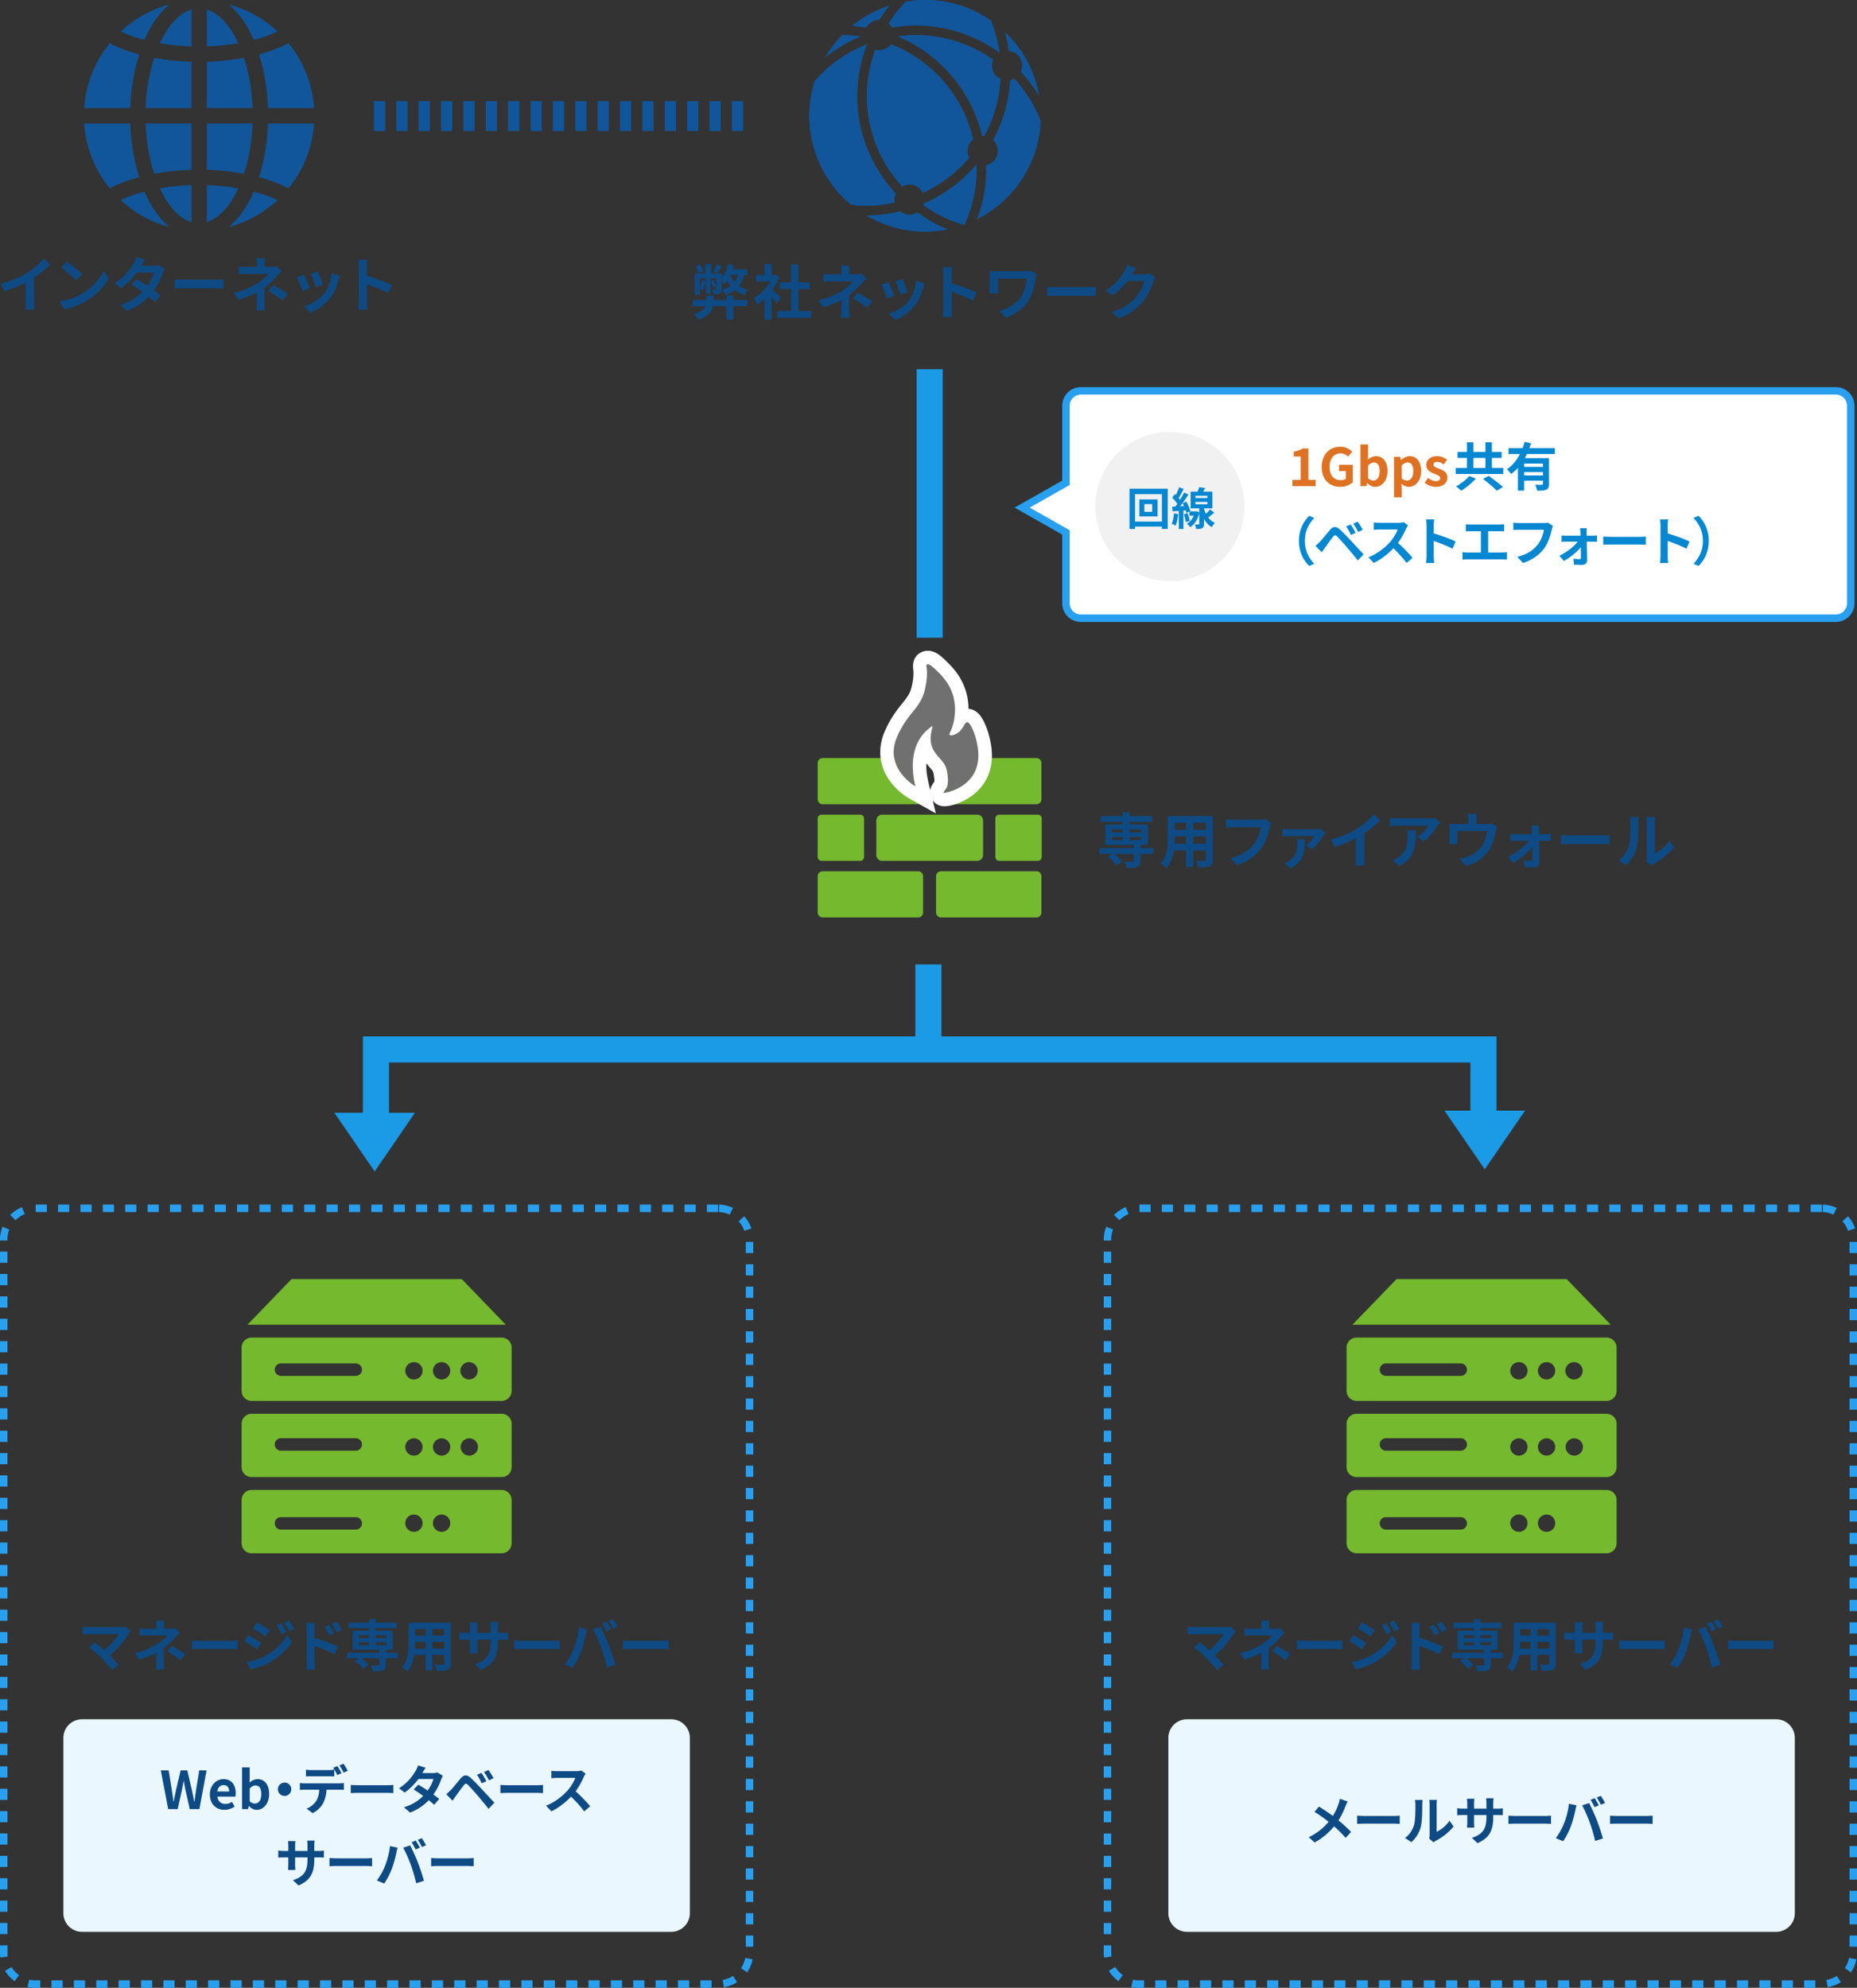 <svg version="1.1" xmlns="http://www.w3.org/2000/svg" x="0" y="0" width="498" height="533" viewBox="0 0 498 533" xml:space="preserve"><rect x="0" y="0" width="498" height="533" fill="#333333" stroke="none"/><style type="text/css">.st0{fill:#75b92e}.st1{enable-background:new}.st2{fill:#fff}.st3{fill:#1b9ae5}.st25{fill:#11569b}.st42{fill:#0e4a84}.st45{fill:#29a0ef}.st46{fill:#eaf7ff}.st59{fill:#0587d1}</style><g id="managed_x5F_case"><g id="グループ_19228_00000172431870447470768120000015715609602461287347_"><path class="st25" d="M199.274 31.119h-3v-8h3v8zm-6 0h-3v-8h3v8zm-6 0h-3v-8h3v8zm-6 0h-3v-8h3v8zm-6 0h-3v-8h3v8zm-6 0h-3v-8h3v8zm-6 0h-3v-8h3v8zm-6 0h-3v-8h3v8zm-6 0h-3v-8h3v8zm-6 0h-3v-8h3v8zm-6 0h-3v-8h3v8zm-6 0h-3v-8h3v8zm-6 0h-3v-8h3v8zm-6 0h-3v-8h3v8zm-6 0h-3v-8h3v8zm-6 0h-3v-8h3v8zm-6 0h-3v-8h3v8z" transform="translate(0 4)"/></g><rect x="245.824" y="99" class="st3" width="7" height="71.999"/><polygon class="st3" points="401.324,297.798 401.324,277.896 252.469,277.896 252.469,258.746 252.469,258.606 245.469,258.606 245.469,258.746 245.469,277.898 97.324,277.898 97.324,298.374 89.672,298.374 100.473,314.119 111.272,298.374 104.324,298.374 104.324,284.898 252.469,284.898 252.469,284.896 394.324,284.896 394.324,297.798 387.376,297.798 398.176,313.542 408.976,297.798"/><g><path class="st25" d="M69.451 47.493c2.771.75 5.281 1.674 7.462 2.773.161.082.279.207.407.321a30.662 30.662 0 006.891-17.483H71.86c-.175 5.121-.994 10.005-2.409 14.389zm2.409-18.51h12.352A30.67 30.67 0 0077.32 11.5c-.129.114-.247.24-.407.321-2.182 1.1-4.692 2.024-7.462 2.773 1.415 4.379 2.234 9.265 2.409 14.389zm-4.121 4.122H55.458v12.426c3.397.101 6.754.454 9.959 1.057 1.357-4.075 2.146-8.656 2.322-13.483zm-2.323-17.604a63.644 63.644 0 01-9.959 1.063v12.419h12.281c-.175-4.831-.964-9.414-2.322-13.482zm-4.045 45.377a30.751 30.751 0 0013.057-7.218c-1.875-.889-4.01-1.649-6.378-2.271-1.775 4.098-4.074 7.321-6.679 9.489zm6.678-50.179c2.367-.622 4.503-1.382 6.379-2.271a30.784 30.784 0 00-13.059-7.22c2.605 2.168 4.903 5.391 6.68 9.491zM55.458 49.652v9.895c3.202-.976 6.205-4.166 8.464-9.05a60.667 60.667 0 00-8.464-.845zm0-47.112v9.895a60.668 60.668 0 008.463-.845c-2.26-4.885-5.262-8.073-8.463-9.05zm-12.586 9.05c2.732.476 5.582.754 8.464.845V2.54c-3.202.977-6.205 4.167-8.464 9.05zm-3.818 17.393h12.281v-12.42a63.752 63.752 0 01-9.959-1.063c-1.357 4.075-2.145 8.656-2.322 13.483zm12.282 30.564v-9.895a60.668 60.668 0 00-8.463.845c2.26 4.886 5.262 8.074 8.463 9.05zM45.415 1.216a30.702 30.702 0 00-13.024 7.223c1.869.882 3.995 1.64 6.353 2.259 1.774-4.093 4.068-7.314 6.671-9.482zm-6.671 50.173c-2.357.619-4.484 1.376-6.354 2.259a30.722 30.722 0 0013.026 7.224c-2.602-2.167-4.896-5.389-6.672-9.483zm-1.401-36.795c-2.77-.75-5.281-1.674-7.462-2.773-.153-.077-.264-.198-.387-.305a30.586 30.586 0 00-6.912 17.467h12.352c.175-5.121.994-10.005 2.409-14.389zm4.034 31.994a64.315 64.315 0 019.959-1.058V33.105H39.054c.177 4.831.967 9.414 2.323 13.483zm-6.443-13.483H22.582a30.586 30.586 0 006.912 17.467c.124-.107.234-.227.387-.305 2.182-1.1 4.692-2.024 7.462-2.773-1.415-4.38-2.234-9.266-2.409-14.389z"/></g><g class="st1"><path class="st42" d="M7.199 73.215c1.648-1.024 3.474-2.625 4.514-3.89l1.729 1.648a29.324 29.324 0 01-4.306 3.474v6.467c0 .704.032 1.696.145 2.097h-2.53c.064-.384.112-1.393.112-2.097v-5.122c-1.649.864-3.682 1.729-5.65 2.305L.204 76.08c2.865-.736 5.218-1.776 6.995-2.865zm14.864 5.49c2.737-1.616 4.817-4.065 5.826-6.227l1.249 2.257c-1.217 2.161-3.346 4.37-5.923 5.923-1.616.977-3.682 1.872-5.938 2.257l-1.345-2.113c2.498-.352 4.579-1.168 6.131-2.097zm0-5.17L20.431 75.2c-.832-.896-2.833-2.642-4.002-3.458l1.505-1.601c1.12.753 3.201 2.418 4.129 3.394zm15.841-2.273h3.249c.496 0 1.041-.063 1.393-.176l1.633 1.009a7.495 7.495 0 00-.528 1.137c-.432 1.296-1.232 3.009-2.369 4.609.688.496 1.312.96 1.777 1.345l-1.521 1.809c-.433-.4-1.024-.896-1.681-1.425-1.409 1.489-3.233 2.85-5.73 3.794l-1.856-1.617c2.769-.848 4.545-2.145 5.874-3.473a48.75 48.75 0 00-2.913-2.001l1.425-1.457c.848.48 1.856 1.137 2.865 1.809.832-1.152 1.521-2.545 1.76-3.537h-4.577c-1.121 1.488-2.609 3.025-4.226 4.146l-1.729-1.328c2.802-1.745 4.29-3.938 5.091-5.33.256-.385.592-1.121.736-1.665l2.32.721c-.401.558-.8 1.278-.993 1.63zm11.534 3.729h8.596c.752 0 1.456-.063 1.872-.096v2.513c-.384-.016-1.2-.079-1.872-.079h-8.596c-.912 0-1.985.031-2.577.079v-2.513c.577.049 1.745.096 2.577.096zm21.538-4.289v.832h1.921c.496 0 .944-.048 1.328-.16l1.329 1.297c-.416.4-.896.944-1.249 1.328a24.104 24.104 0 01-3.361 3.138c0 1.28-.016 3.025-.016 4.033 0 .641.063 1.553.112 2.049h-2.306c.064-.448.128-1.408.128-2.049v-2.737c-1.472.785-3.185 1.441-4.913 1.97l-1.233-1.89c3.09-.688 5.139-1.792 6.531-2.673 1.232-.8 2.225-1.729 2.688-2.385h-5.794c-.576 0-1.585.016-2.081.064v-2.098c.608.097 1.489.112 2.049.112h2.77v-.832c0-.496-.032-1.072-.096-1.473h2.288a13.2 13.2 0 00-.095 1.474zm.976 7.315l1.328-1.536c1.473.8 2.306 1.265 3.842 2.32l-1.345 1.761a25.057 25.057 0 00-3.825-2.545zm11.087-.72l-1.953.736c-.271-.864-1.072-2.993-1.456-3.698l1.921-.688c.399.817 1.168 2.754 1.488 3.65zm7.747-2.161c-.416 1.616-1.089 3.281-2.177 4.689a12.491 12.491 0 01-5.362 3.97l-1.681-1.712c1.761-.465 3.985-1.681 5.314-3.346 1.088-1.36 1.856-3.489 2.049-5.49l2.24.72c-.19.513-.287.849-.383 1.169zm-4.21 1.169l-1.921.672c-.191-.784-.896-2.721-1.296-3.554l1.904-.624c.305.689 1.09 2.77 1.313 3.506zm9.632-4.738c0-.561-.049-1.36-.16-1.921h2.497c-.065.56-.145 1.264-.145 1.921v2.369c2.146.624 5.219 1.761 6.69 2.48l-.912 2.209c-1.648-.864-4.05-1.793-5.778-2.385v4.53c0 .464.08 1.584.145 2.24h-2.497c.096-.64.16-1.601.16-2.24v-9.203z"/></g><g class="st1"><path class="st42" d="M196.698 80.419h3.762v1.665h-3.762v3.585h-1.889v-3.585h-3.569c-.272 1.393-1.201 2.769-4.001 3.602-.224-.433-.785-1.169-1.185-1.505 2.001-.528 2.833-1.297 3.169-2.097h-3.474v-1.665h3.697v-1.137h1.889v1.137h3.473v-1.168h1.889v1.168zm2.929-6.722c-.336 1.169-.8 2.129-1.457 2.945a8.48 8.48 0 002.497 1.12c-.352.32-.816.944-1.041 1.377-.992-.32-1.856-.784-2.577-1.377-.721.561-1.569 1.024-2.561 1.393-.144-.384-.561-1.088-.833-1.425.864-.271 1.617-.64 2.241-1.104-.336-.417-.64-.881-.912-1.361-.24.385-.496.721-.72 1.024-.128-.256-.448-.768-.721-1.168v2.32c0 .656-.096 1.024-.512 1.233-.4.239-.945.239-1.681.239-.032-.384-.192-.944-.352-1.312.4 0 .8.017.944 0 .128 0 .176-.031.176-.176v-2.833h-1.569v4.193H189.3v-4.193h-1.616v2.625c.288-.608.512-1.393.624-2.129l.96.224c-.176.865-.464 1.857-.769 2.481a7.797 7.797 0 00-.816-.4v1.601h-1.361v-5.682h2.817V70.75h1.568v2.562h2.833v1.168c.721-1.008 1.393-2.369 1.809-3.729l1.521.464c-.112.32-.24.673-.368 1.009h3.921v1.473h-.796zm-12.293-.433c-.112-.512-.464-1.28-.832-1.872l1.264-.465c.384.561.785 1.329.913 1.825l-1.345.512zm3.778 3.778a12.987 12.987 0 00-.464-1.745l.8-.208c.192.561.416 1.265.496 1.696l-.832.257zm2.433-5.73c-.352.72-.72 1.393-1.04 1.889l-1.232-.384c.304-.513.704-1.329.912-1.89l1.36.385zm2.289 2.417a6.633 6.633 0 001.152 1.841c.417-.528.721-1.152.945-1.873h-2.081l-.016.032zm12.51 7.619a24.492 24.492 0 00-1.424-1.681v6.034h-1.889v-5.522a13.19 13.19 0 01-1.985 1.537c-.16-.513-.608-1.44-.896-1.809 1.745-.944 3.426-2.625 4.466-4.466h-3.857v-1.729h2.273v-2.944h1.889v2.944h.72l.336-.08 1.073.688a15.548 15.548 0 01-1.889 3.426c.768.624 2 1.729 2.337 2.049l-1.154 1.553zm9.172 2.032v1.857h-9.06V83.38h3.697v-5.858h-3.041v-1.841h3.041v-4.785h1.953v4.785h3.025v1.841h-3.025v5.858h3.41zm10.237-10.676v.832h1.921c.496 0 .944-.048 1.328-.16l1.329 1.297c-.416.4-.896.944-1.249 1.328a24.104 24.104 0 01-3.361 3.138c0 1.28-.016 3.025-.016 4.033 0 .641.063 1.553.112 2.049h-2.306c.064-.448.128-1.408.128-2.049v-2.737c-1.472.785-3.185 1.441-4.913 1.97l-1.233-1.89c3.09-.688 5.139-1.792 6.531-2.673 1.232-.8 2.225-1.729 2.688-2.385h-5.794c-.576 0-1.585.016-2.081.064v-2.098c.608.097 1.489.112 2.049.112h2.77v-.832c0-.496-.032-1.072-.096-1.473h2.288c-.047.386-.095.978-.095 1.474zm.976 7.315l1.328-1.536c1.473.8 2.306 1.265 3.842 2.32l-1.345 1.761a25.057 25.057 0 00-3.825-2.545zm11.087-.72l-1.953.736c-.271-.864-1.072-2.993-1.456-3.698l1.921-.688c.4.817 1.168 2.754 1.488 3.65zm7.747-2.161c-.416 1.616-1.089 3.281-2.177 4.689a12.491 12.491 0 01-5.362 3.97l-1.681-1.712c1.761-.465 3.985-1.681 5.314-3.346 1.088-1.36 1.856-3.489 2.049-5.49l2.24.72c-.19.513-.287.849-.383 1.169zm-4.209 1.169l-1.921.672c-.191-.784-.896-2.721-1.296-3.554l1.904-.624c.305.689 1.089 2.77 1.313 3.506zm9.631-4.738c0-.561-.049-1.36-.16-1.921h2.497c-.064.561-.145 1.265-.145 1.921v2.369c2.146.624 5.219 1.761 6.69 2.48l-.912 2.209c-1.648-.864-4.05-1.793-5.778-2.385v4.53c0 .464.08 1.584.145 2.24h-2.497c.096-.64.16-1.601.16-2.24v-9.203zm24.755 1.088c-.288 1.681-.656 4.002-1.904 5.938-1.329 2.098-3.506 3.698-6.066 4.594l-1.793-1.824c2.161-.528 4.626-1.856 5.891-3.857.8-1.297 1.296-3.073 1.456-4.802h-7.683v2.673c0 .24.016.816.063 1.312h-2.353c.048-.496.08-.881.08-1.312V74c0-.432-.032-.928-.08-1.344.512.031 1.217.063 1.969.063h7.651c.544 0 1.088-.032 1.521-.112l1.536.977c-.095.241-.24.849-.288 1.073zm5.676 2.336h8.596c.752 0 1.456-.063 1.872-.096v2.513c-.384-.016-1.2-.079-1.872-.079h-8.596c-.912 0-1.985.031-2.577.079v-2.513a37.7 37.7 0 002.577.096zm20.21-3.537c-.016.032-.032.048-.048.08h3.217c.496 0 1.024-.08 1.393-.192l1.633 1.009c-.176.304-.4.752-.528 1.152-.432 1.425-1.345 3.554-2.785 5.347-1.521 1.856-3.457 3.329-6.466 4.514l-1.89-1.697c3.281-.976 5.059-2.368 6.451-3.953 1.088-1.249 2.017-3.169 2.272-4.37h-4.497c-1.073 1.393-2.466 2.802-4.034 3.874l-1.793-1.329c2.802-1.712 4.194-3.777 4.994-5.153.24-.4.576-1.137.721-1.681l2.337.768c-.369.559-.785 1.28-.977 1.631z"/></g><g class="st1"><path class="st42" d="M309.324 228.988h-3.441v1.873c0 .912-.192 1.345-.865 1.601-.656.24-1.617.256-2.897.256-.08-.512-.352-1.185-.592-1.664.848.032 1.857.032 2.129.032.256-.017.352-.08.352-.289v-1.809h-5.202c.8.576 1.681 1.361 2.113 1.938l-1.521 1.12c-.432-.641-1.44-1.601-2.289-2.241l1.153-.816h-3.425v-1.601h9.171v-.848h-7.635v-5.442h4.706v-.721h-5.875v-1.553h5.875v-1.056h1.857v1.056h6.002v1.553h-6.002v.721h4.914v5.442h-1.969v.848h3.441v1.6zm-11.189-5.779h2.945v-.816h-2.945v.816zm0 2.033h2.945v-.816h-2.945v.816zm4.802-2.849v.816h3.057v-.816h-3.057zm3.057 2.033h-3.057v.816h3.057v-.816zm19.265 6.019c0 1.024-.224 1.536-.864 1.824-.656.32-1.633.353-3.073.337-.064-.513-.368-1.329-.608-1.825.896.048 1.953.032 2.241.032.304 0 .416-.096.416-.384v-2.401h-3.377v4.466h-1.92v-4.466h-3.266c-.288 1.745-.864 3.505-2.017 4.754-.304-.353-1.073-1.009-1.505-1.232 1.745-1.921 1.889-4.771 1.889-7.011v-5.715h12.085v11.621zm-7.187-4.21v-1.969h-3.009v.288c0 .513-.016 1.089-.048 1.681h3.057zm-3.009-5.603v1.857h3.009v-1.857h-3.009zm8.307 0h-3.377v1.857h3.377v-1.857zm0 5.603v-1.969h-3.377v1.969h3.377zm17.185-4.466c-.368 1.568-1.072 4.05-2.401 5.826-1.456 1.921-3.585 3.506-6.435 4.418l-1.745-1.904c3.17-.753 4.979-2.146 6.275-3.762 1.056-1.329 1.664-3.153 1.872-4.514h-7.459c-.72 0-1.488.032-1.904.063v-2.257c.48.048 1.393.128 1.921.128h7.395c.32 0 .832-.016 1.265-.128l1.568 1.009c-.144.321-.272.785-.352 1.121zm14.449 2.193c-.561.896-2.049 2.913-3.186 3.793l-1.601-1.12c.912-.624 1.921-1.761 2.305-2.433h-6.947c-.527 0-1.072.031-1.664.096v-2.064c.496.079 1.137.128 1.664.128h7.428c.352 0 1.04-.032 1.296-.112l1.185 1.072c-.144.175-.384.48-.48.64zm-8.852 8.9l-1.697-1.36c.416-.16.816-.353 1.297-.688 1.809-1.232 2.145-2.657 2.145-4.674a6.36 6.36 0 00-.112-1.137h2.209c-.097 2.992-.097 5.793-3.842 7.859zm17.761-10.645c1.648-1.024 3.474-2.625 4.514-3.89l1.729 1.648a29.324 29.324 0 01-4.306 3.474v6.467c0 .704.032 1.696.145 2.097h-2.529c.064-.384.112-1.393.112-2.097v-5.122c-1.649.864-3.682 1.729-5.65 2.305l-1.009-2.017c2.864-.736 5.218-1.776 6.994-2.865zm21.698-.912c-.753 1.248-2.273 3.266-3.842 4.386l-1.665-1.329c1.281-.784 2.529-2.192 2.945-2.977h-8.339c-.673 0-1.201.048-1.953.112v-2.226c.608.097 1.28.16 1.953.16h8.627c.448 0 1.329-.048 1.633-.144l1.265 1.185c-.175.209-.48.593-.624.833zm-10.34 10.9l-1.872-1.521a6.348 6.348 0 001.681-.881c2.032-1.408 2.417-3.105 2.417-5.73a8.87 8.87 0 00-.112-1.44h2.321c-.001 3.97-.081 7.235-4.435 9.572zm20.675-12.501v1.232h2.785c.672 0 1.056-.08 1.328-.176l1.393.848c-.128.353-.256.961-.32 1.281-.271 1.536-.704 3.073-1.488 4.529-1.28 2.369-3.682 4.065-6.53 4.802l-1.665-1.921a13.017 13.017 0 002.257-.624c1.328-.496 2.737-1.44 3.634-2.737.816-1.168 1.232-2.688 1.424-4.113h-7.938v2.337c0 .368.016.864.048 1.185h-2.209c.048-.4.08-.912.08-1.345v-2.769c0-.353-.016-.993-.08-1.377.544.063 1.024.08 1.633.08h3.425v-1.232c0-.448-.016-.784-.128-1.473h2.465c-.082.689-.114 1.025-.114 1.473zm16.737 2.977c0 .288.017.625.017.977h1.889c.416 0 1.024-.063 1.312-.096v1.937a33.49 33.49 0 00-1.232-.032h-1.921c.048 1.905.096 4.082.112 5.715.016.832-.608 1.408-1.553 1.408-.769 0-1.761-.032-2.481-.08l-.128-1.824a14.63 14.63 0 001.841.144c.304 0 .416-.176.416-.496 0-.784-.016-1.952-.032-3.169-1.12 1.425-3.281 3.217-5.17 4.21l-1.393-1.601c2.273-1.041 4.498-2.817 5.603-4.307h-3.426c-.464 0-1.04.032-1.504.064v-1.969a14.2 14.2 0 001.456.096h4.354c0-.352-.016-.672-.031-.977a13.753 13.753 0 00-.129-1.328h2.065c-.049.384-.065.896-.065 1.328zm8.494 1.312h8.596c.752 0 1.456-.063 1.872-.096v2.513c-.384-.016-1.2-.079-1.872-.079h-8.596c-.912 0-1.985.031-2.577.079v-2.513a37.7 37.7 0 002.577.096zm15.615 2.898c.448-1.376.464-4.401.464-6.339 0-.64-.048-1.072-.144-1.472h2.353c-.016.08-.111.784-.111 1.456 0 1.889-.049 5.267-.48 6.883-.48 1.809-1.489 3.377-2.85 4.594l-1.952-1.296c1.407-.993 2.272-2.466 2.72-3.826zm4.818 2.882v-9.332c0-.721-.112-1.329-.129-1.377h2.386c-.017.048-.112.673-.112 1.393v8.371c1.297-.56 2.881-1.824 3.953-3.377l1.233 1.761c-1.329 1.729-3.634 3.457-5.427 4.37a3.394 3.394 0 00-.688.479l-1.345-1.104c.065-.304.129-.753.129-1.184z"/></g><g><g><path class="st25" d="M239.221 7.389c2.066-.349 4.168-.589 6.333-.589 8.386 0 16.132 2.72 22.466 7.284-.43-3-1.199-5.888-2.323-8.601A30.881 30.881 0 00248.098 0c-1.78 0-3.513.183-5.211.471-1.741 1.758-3.233 3.743-4.577 5.833.371.305.666.668.911 1.085z"/><path class="st25" d="M263.393 36.399c.047-.002.086-.027.133-.027.15 0 .276.069.422.085 2.512-4.568 4.034-9.73 4.344-15.232-1.359-.663-2.315-2.029-2.315-3.643 0-.554.115-1.081.315-1.563a35.748 35.748 0 00-20.738-6.607c-1.628 0-3.219.146-4.79.356 11.237 4.697 19.744 14.581 22.629 26.631zm-15.598 18.165c-.043.16-.037.337-.099.488 3.243 2.3 6.864 4.091 10.78 5.218l.178-.065a35.757 35.757 0 003.237-14.847c0-.404-.047-.795-.06-1.195a38.728 38.728 0 01-14.036 10.401zm-6.343 2.136a38.17 38.17 0 01-8.97 1.075c-.041 0-.08-.006-.121-.006 4.618 2.726 9.985 4.317 15.736 4.317 2.037 0 4.024-.21 5.952-.584-2.891-1.167-5.553-2.745-8.048-4.543-.619.377-1.304.653-2.082.653-.945 0-1.774-.373-2.467-.912zM235.75 5.329c.013 0 .024.007.038.008.823-1.312 1.695-2.59 2.667-3.79a30.979 30.979 0 00-9.895 5.386c1.262.085 2.501.246 3.727.445.711-1.203 1.965-2.049 3.463-2.049z"/><path class="st25" d="M260.943 37.362c-2.663-11.705-11.02-21.212-22.022-25.479-.747.959-1.861 1.615-3.171 1.615-.346 0-.654-.116-.975-.197-1.448 3.885-2.292 8.061-2.292 12.451 0 9.365 3.61 17.865 9.482 24.258.589-.329 1.232-.567 1.955-.567 1.595 0 2.94.938 3.613 2.27a35.837 35.837 0 0012.369-9.46c-.273-.548-.46-1.143-.46-1.796-.001-1.261.603-2.346 1.501-3.095z"/><path class="st25" d="M240.197 51.877C233.82 45 229.869 35.849 229.869 25.752c0-4.886.95-9.546 2.616-13.851a35.965 35.965 0 00-14.025 9.886 31.033 31.033 0 00-1.405 9.256c0 9.585 4.349 18.151 11.176 23.845 1.397.165 2.81.273 4.252.273 2.586 0 5.074-.367 7.501-.896-.047-.248-.149-.476-.149-.738 0-.59.136-1.143.362-1.65zm31.815-30.774c-.341.19-.705.306-1.096.392a38.264 38.264 0 01-4.555 16.037 4.06 4.06 0 011.25 2.924c0 1.93-1.366 3.472-3.165 3.899.01.337.06.663.06 1.003 0 4.71-.891 9.206-2.443 13.382 9.725-4.914 16.49-14.777 17.008-26.29-1.633-4.232-4.051-8.059-7.059-11.347zM225.85 9.419a31.14 31.14 0 00-4.546 5.999 38.586 38.586 0 019.433-5.649c-1.571-.21-3.162-.356-4.79-.356-.033.001-.064.006-.097.006zm48.296 8.164c0 .586-.133 1.137-.355 1.641a38.858 38.858 0 014.854 6.444 30.93 30.93 0 00-9.121-17.052c.463 1.616.779 3.288 1.027 4.982 2.014.252 3.595 1.903 3.595 3.985zm-12.315 26.58a.055.055 0 01.006-.008l-.008-.005.002.013z"/><path class="st25" d="M232.525 11.802c-.013.033-.028.065-.04.099.028-.011.059-.018.087-.029-.018-.023-.03-.047-.047-.07zm35.521 2.304l-.027-.022.004.038c.008-.005.015-.012.023-.016z"/></g><g><path class="st25" d="M239.221 7.389c2.066-.349 4.168-.589 6.333-.589 8.386 0 16.132 2.72 22.466 7.284-.43-3-1.199-5.888-2.323-8.601A30.881 30.881 0 00248.098 0c-1.78 0-3.513.183-5.211.471-1.741 1.758-3.233 3.743-4.577 5.833.371.305.666.668.911 1.085z"/><path class="st25" d="M263.393 36.399c.047-.002.086-.027.133-.027.15 0 .276.069.422.085 2.512-4.568 4.034-9.73 4.344-15.232-1.359-.663-2.315-2.029-2.315-3.643 0-.554.115-1.081.315-1.563a35.748 35.748 0 00-20.738-6.607c-1.628 0-3.219.146-4.79.356 11.237 4.697 19.744 14.581 22.629 26.631zm-15.598 18.165c-.043.16-.037.337-.099.488 3.243 2.3 6.864 4.091 10.78 5.218l.178-.065a35.757 35.757 0 003.237-14.847c0-.404-.047-.795-.06-1.195a38.728 38.728 0 01-14.036 10.401zm-6.343 2.136a38.17 38.17 0 01-8.97 1.075c-.041 0-.08-.006-.121-.006 4.618 2.726 9.985 4.317 15.736 4.317 2.037 0 4.024-.21 5.952-.584-2.891-1.167-5.553-2.745-8.048-4.543-.619.377-1.304.653-2.082.653-.945 0-1.774-.373-2.467-.912zM235.75 5.329c.013 0 .024.007.038.008.823-1.312 1.695-2.59 2.667-3.79a30.979 30.979 0 00-9.895 5.386c1.262.085 2.501.246 3.727.445.711-1.203 1.965-2.049 3.463-2.049z"/><path class="st25" d="M260.943 37.362c-2.663-11.705-11.02-21.212-22.022-25.479-.747.959-1.861 1.615-3.171 1.615-.346 0-.654-.116-.975-.197-1.448 3.885-2.292 8.061-2.292 12.451 0 9.365 3.61 17.865 9.482 24.258.589-.329 1.232-.567 1.955-.567 1.595 0 2.94.938 3.613 2.27a35.837 35.837 0 0012.369-9.46c-.273-.548-.46-1.143-.46-1.796-.001-1.261.603-2.346 1.501-3.095z"/><path class="st25" d="M240.197 51.877C233.82 45 229.869 35.849 229.869 25.752c0-4.886.95-9.546 2.616-13.851a35.965 35.965 0 00-14.025 9.886 31.033 31.033 0 00-1.405 9.256c0 9.585 4.349 18.151 11.176 23.845 1.397.165 2.81.273 4.252.273 2.586 0 5.074-.367 7.501-.896-.047-.248-.149-.476-.149-.738 0-.59.136-1.143.362-1.65zm31.815-30.774c-.341.19-.705.306-1.096.392a38.264 38.264 0 01-4.555 16.037 4.06 4.06 0 011.25 2.924c0 1.93-1.366 3.472-3.165 3.899.01.337.06.663.06 1.003 0 4.71-.891 9.206-2.443 13.382 9.725-4.914 16.49-14.777 17.008-26.29-1.633-4.232-4.051-8.059-7.059-11.347zM225.85 9.419a31.14 31.14 0 00-4.546 5.999 38.586 38.586 0 019.433-5.649c-1.571-.21-3.162-.356-4.79-.356-.033.001-.064.006-.097.006zm48.296 8.164c0 .586-.133 1.137-.355 1.641a38.858 38.858 0 014.854 6.444 30.93 30.93 0 00-9.121-17.052c.463 1.616.779 3.288 1.027 4.982 2.014.252 3.595 1.903 3.595 3.985z"/><path class="st2" d="M261.831 44.163a.055.055 0 01.006-.008l-.008-.005.002.013zm-29.306-32.361c-.013.033-.028.065-.04.099.028-.011.059-.018.087-.029-.018-.023-.03-.047-.047-.07zm35.521 2.304l-.027-.022.004.038c.008-.005.015-.012.023-.016z"/></g></g><g><path class="st0" d="M277.963 215.645h-25.616a1.321 1.321 0 01-1.321-1.321v-9.735c0-.729.591-1.321 1.321-1.321h25.616c.729 0 1.321.591 1.321 1.321v9.735a1.322 1.322 0 01-1.321 1.321zm-31.739 0h-25.616a1.321 1.321 0 01-1.321-1.321v-9.735c0-.729.591-1.321 1.321-1.321h25.616c.729 0 1.321.591 1.321 1.321v9.735a1.322 1.322 0 01-1.321 1.321zM277.963 246h-25.616a1.321 1.321 0 01-1.321-1.321v-9.735c0-.729.591-1.321 1.321-1.321h25.616c.729 0 1.321.591 1.321 1.321v9.735a1.322 1.322 0 01-1.321 1.321zm-31.739 0h-25.616a1.321 1.321 0 01-1.321-1.321v-9.735c0-.729.591-1.321 1.321-1.321h25.616c.729 0 1.321.591 1.321 1.321v9.735a1.322 1.322 0 01-1.321 1.321zm15.849-15.178h-25.497a1.566 1.566 0 01-1.566-1.566v-9.244c0-.865.701-1.566 1.566-1.566h25.497c.865 0 1.566.701 1.566 1.566v9.244c0 .865-.701 1.566-1.566 1.566zm-31.381 0h-10.373c-.57 0-1.032-.462-1.032-1.032v-10.312c0-.57.462-1.032 1.032-1.032h10.373c.57 0 1.032.462 1.032 1.032v10.312c0 .57-.462 1.032-1.032 1.032zm47.637 0h-10.373c-.57 0-1.032-.462-1.032-1.032v-10.312c0-.57.462-1.032 1.032-1.032h10.373c.57 0 1.032.462 1.032 1.032v10.312c0 .57-.462 1.032-1.032 1.032z"/><g><path d="M245.497 210.866s-8.641-4.861-4.861-13.404c2.93-6.621 6.235-7.414 7.414-12.618 1.178-5.204 0-6.383.589-6.677s2.062 1.178 3.044 2.16 4.198 4.1 4.394 9.206c.196 5.106-1.738 7.115-1.448 7.487.344.442 2.136-.049 3.118-1.326.982-1.277 1.08-2.038 1.694-2.013.986.039 3.431 5.898 2.842 10.409-.884 6.775-7.996 8.47-8.978 8.47-.528 0-.202-.196.466-1.235.777-1.208.344-4.012 0-5.227-.978-3.454-5.721-4.168-3.659-11.238 0 0-.123-.368-.491.074s-6.972 4.05-4.124 15.932z" fill="#707070"/><path class="st2" d="M248.815 178.129c.67 0 1.973 1.303 2.868 2.199.982.982 4.198 4.1 4.394 9.206s-1.738 7.115-1.448 7.487c.083.107.25.159.47.159.691 0 1.902-.516 2.647-1.485.967-1.257 1.077-2.014 1.665-2.014l.028.001c.986.039 3.431 5.898 2.843 10.409-.884 6.775-7.996 8.47-8.978 8.47-.528 0-.202-.196.466-1.235.777-1.208.344-4.012 0-5.227-.978-3.454-5.721-4.168-3.659-11.238 0 0-.048-.144-.174-.144-.076 0-.179.052-.317.217-.368.442-6.972 4.051-4.124 15.932 0 0-8.641-4.861-4.861-13.404 2.93-6.621 6.235-7.414 7.414-12.618s0-6.383.589-6.677a.396.396 0 01.177-.038m0-3.63c-.626 0-1.248.146-1.799.421-1.134.567-2.422 1.81-2.12 4.511.076.679.218 1.944-.386 4.611-.438 1.935-1.242 2.938-2.574 4.599-1.357 1.692-3.046 3.798-4.618 7.351-2.074 4.688-1.573 9.493 1.413 13.532 2.089 2.826 4.697 4.341 4.987 4.504l7.248 4.077-.826-3.446c.478.638 1.453 1.53 3.166 1.53 2.835 0 11.434-2.863 12.578-11.631.638-4.888-1.416-10.788-3.169-12.867-1.034-1.226-2.175-1.57-2.993-1.631a22.084 22.084 0 00-.016-.669c-.248-6.435-4.126-10.306-5.4-11.578l-.055-.055c-1.605-1.601-3.263-3.259-5.436-3.259zm.649 37.343l-.437-1.822c-.472-1.969-.673-3.743-.604-5.318.273.338.539.642.783.919.521.594.971 1.107 1.073 1.467.234.826.341 1.995.285 2.508-.076.112-.144.207-.202.289-.228.322-.726 1.026-.898 1.957z"/></g></g><g><path class="st46" d="M476.324 518h-158a5 5 0 01-5-5v-47a5 5 0 015-5h158a5 5 0 015 5v47a5 5 0 01-5 5z"/></g><g id="グループ_18284_00000040540967840101328400000014574597697024899751_" transform="translate(-1036.306 -3624.921)"><path id="前面オブジェクトで型抜き_9_00000095335186342961923390000010195711192286767015_" class="st0" d="M1467.164 4000.561h-67.054a2.696 2.696 0 01-2.687-2.674v-11.626a2.699 2.699 0 012.687-2.687h67.054a2.698 2.698 0 012.673 2.687v11.626a2.686 2.686 0 01-2.673 2.674zm-8.681-10.395a2.32 2.32 0 10.002 4.638 2.32 2.32 0 000-4.638h-.002zm-7.423 0a2.318 2.318 0 10-.004 4.638 2.318 2.318 0 10.004-4.638zm-7.422 0a2.32 2.32 0 10.001 4.64 2.32 2.32 0 00-.002-4.64h.001zm-35.654.344a1.67 1.67 0 100 3.342h20.049a1.67 1.67 0 100-3.342h-20.049z"/><path id="前面オブジェクトで型抜き_10_00000100367760615739776420000010533629708200796596_" class="st0" d="M1467.163 4020.99h-67.054a2.7 2.7 0 01-2.687-2.68v-11.622a2.693 2.693 0 012.687-2.682h67.054a2.692 2.692 0 012.673 2.682v11.626a2.685 2.685 0 01-2.673 2.676zm-8.681-10.395a2.32 2.32 0 10.003 0h-.003zm-7.423 0a2.318 2.318 0 10-.004 4.638 2.318 2.318 0 10.004-4.638zm-7.423 0a2.318 2.318 0 10-.004 4.638 2.318 2.318 0 10.004-4.638zm-35.653-.034a1.67 1.67 0 100 3.342h20.049a1.671 1.671 0 000-3.342h-20.049z"/><path id="前面オブジェクトで型抜き_11_00000133490775130461753380000000497229459739533492_" class="st0" d="M1467.163 4041.421h-67.054a2.7 2.7 0 01-2.687-2.68v-11.622a2.693 2.693 0 012.687-2.682h67.054a2.692 2.692 0 012.673 2.682v11.622a2.697 2.697 0 01-2.673 2.68zm-16.104-10.395a2.318 2.318 0 10-.004 4.638 2.318 2.318 0 10.004-4.638zm-7.423 0a2.318 2.318 0 10-.004 4.638 2.318 2.318 0 10.004-4.638zm-35.653.699a1.671 1.671 0 000 3.342h20.049a1.67 1.67 0 100-3.342h-20.049z"/><path id="パス_55289_00000154387096471043984520000013724779108040398470_" class="st0" d="M1456.458 3967.897h-45.642l-11.823 12.237h69.282l-11.817-12.237z"/></g><g class="st1"><path class="st42" d="M330.91 437.996c-1.08 1.755-3 4.154-5.115 5.864.854.855 1.74 1.83 2.325 2.535l-1.755 1.396c-.63-.841-1.891-2.25-2.865-3.24-.87-.885-2.4-2.235-3.3-2.88l1.59-1.275c.6.45 1.59 1.261 2.535 2.085 1.694-1.35 3.104-3.09 3.81-4.319H320.2c-.6 0-1.41.075-1.725.104v-2.1c.39.061 1.215.135 1.725.135h8.324c.57 0 1.08-.06 1.396-.165l1.5 1.23c-.21.241-.391.435-.51.63zm9.345-2.054v.779h1.801c.465 0 .885-.045 1.244-.149l1.245 1.215c-.39.375-.84.885-1.17 1.245a22.562 22.562 0 01-3.149 2.939c0 1.2-.016 2.835-.016 3.78 0 .6.061 1.455.105 1.92h-2.16c.061-.42.12-1.32.12-1.92v-2.565c-1.38.735-2.984 1.351-4.604 1.845l-1.155-1.77c2.895-.645 4.814-1.68 6.12-2.505 1.154-.75 2.085-1.62 2.52-2.234h-5.43c-.54 0-1.485.015-1.95.06v-1.965c.57.09 1.396.104 1.92.104h2.595v-.779c0-.465-.029-1.005-.09-1.38h2.146c-.046.359-.092.915-.092 1.38zm.915 6.854l1.245-1.44c1.38.75 2.16 1.186 3.6 2.176l-1.26 1.649a23.543 23.543 0 00-3.585-2.385zm9.046-2.835h8.055c.705 0 1.364-.06 1.755-.09v2.354c-.36-.015-1.125-.075-1.755-.075h-8.055c-.855 0-1.86.03-2.415.075v-2.354c.54.045 1.635.09 2.415.09zm16.155.585l-1.096 1.68c-.854-.6-2.414-1.604-3.419-2.145l1.079-1.65c1.021.54 2.67 1.575 3.436 2.115zm1.199 3.42c2.551-1.425 4.65-3.479 5.835-5.625l1.155 2.04c-1.38 2.085-3.51 3.975-5.955 5.399-1.529.855-3.689 1.605-5.01 1.846l-1.125-1.965c1.681-.285 3.481-.795 5.1-1.695zm1.096-6.809l-1.11 1.649c-.84-.585-2.399-1.59-3.39-2.145l1.08-1.65c.989.54 2.64 1.591 3.42 2.146zm4.47.464l-1.305.555c-.436-.944-.78-1.59-1.32-2.354l1.26-.525c.419.629 1.02 1.634 1.365 2.324zm2.099-.809l-1.274.569a14.448 14.448 0 00-1.41-2.279l1.274-.525c.465.599 1.05 1.575 1.41 2.235zm3.361.164c0-.539-.045-1.274-.15-1.814h2.34c-.06.525-.135 1.185-.135 1.814v2.19c1.995.6 4.89 1.665 6.27 2.34l-.84 2.085c-1.56-.825-3.81-1.695-5.43-2.235v4.245c0 .42.075 1.47.15 2.085h-2.355c.091-.585.15-1.5.15-2.085v-8.625zm7.349.945l-1.305.585c-.436-.944-.766-1.545-1.32-2.325l1.26-.524c.42.629 1.021 1.589 1.365 2.264zm2.01-.87l-1.26.615c-.479-.945-.84-1.5-1.395-2.25l1.244-.585c.436.6 1.066 1.545 1.411 2.22zm15.075 7.59h-3.225v1.755c0 .855-.18 1.26-.81 1.5-.615.226-1.516.24-2.715.24-.075-.48-.33-1.11-.556-1.561.795.03 1.74.03 1.995.03.24-.015.33-.075.33-.27v-1.695h-4.875c.75.54 1.575 1.275 1.98 1.815l-1.426 1.05c-.404-.601-1.35-1.5-2.145-2.101l1.08-.765h-3.21v-1.5h8.595v-.795h-7.154v-5.1h4.409v-.675h-5.505v-1.455h5.505v-.99h1.74v.99h5.625v1.455h-5.625v.675h4.604v5.1h-1.845v.795h3.225v1.502zm-10.484-5.415h2.76v-.765h-2.76v.765zm0 1.905h2.76v-.765h-2.76v.765zm4.5-2.67v.765h2.864v-.765h-2.864zm2.864 1.905h-2.864v.765h2.864v-.765zm17.311 5.64c0 .96-.21 1.439-.811 1.71-.614.3-1.529.33-2.88.314-.06-.479-.345-1.244-.569-1.71.84.045 1.83.03 2.1.03.285 0 .39-.09.39-.36v-2.249h-3.164v4.185h-1.801v-4.185h-3.06c-.27 1.635-.81 3.284-1.89 4.454-.285-.33-1.005-.944-1.41-1.154 1.635-1.8 1.771-4.47 1.771-6.57v-5.354h11.324v10.889zm-6.736-3.945v-1.845h-2.819v.271c0 .479-.015 1.02-.045 1.574h2.864zm-2.819-5.249v1.739h2.819v-1.739h-2.819zm7.784 0h-3.164v1.739h3.164v-1.739zm0 5.249v-1.845h-3.164v1.845h3.164zm9.87 5.7l-1.604-1.515c2.895-1.005 4.17-2.295 4.17-5.985v-.569h-3.555v2.039c0 .66.045 1.275.06 1.575h-2.1c.045-.3.09-.899.09-1.575v-2.039h-1.275c-.75 0-1.289.029-1.619.06v-2.04c.255.045.869.135 1.619.135h1.275v-1.484c0-.436-.045-.9-.09-1.351h2.13c-.045.285-.09.766-.09 1.351v1.484h3.555v-1.574c0-.601-.045-1.096-.09-1.396h2.145c-.045.3-.104.795-.104 1.396v1.574h1.109c.795 0 1.245-.029 1.65-.104v1.995c-.33-.03-.855-.045-1.65-.045h-1.109v.494c-.001 3.72-.901 5.984-4.517 7.574zm11.312-7.8h8.055c.705 0 1.364-.06 1.755-.09v2.354c-.36-.015-1.125-.075-1.755-.075h-8.055c-.855 0-1.86.03-2.415.075v-2.354c.54.045 1.635.09 2.415.09zm14.954-3.51l2.19.45c-.135.435-.3 1.17-.36 1.5-.21 1.05-.75 3.119-1.274 4.515-.54 1.455-1.425 3.165-2.22 4.29l-2.101-.886c.945-1.229 1.83-2.85 2.34-4.17.675-1.679 1.245-3.793 1.425-5.699zm3.81.451l1.994-.646c.615 1.155 1.65 3.465 2.221 4.92.524 1.35 1.319 3.75 1.739 5.235l-2.22.72c-.42-1.785-.96-3.675-1.56-5.295-.569-1.575-1.544-3.795-2.174-4.934zm4.77 0l-1.2.524c-.314-.614-.765-1.515-1.17-2.085l1.186-.495c.374.556.899 1.5 1.184 2.056zm1.8-.691l-1.2.51c-.3-.614-.795-1.5-1.199-2.055l1.185-.495c.389.57.944 1.516 1.214 2.04zm3.855 3.75h8.055c.705 0 1.365-.06 1.755-.09v2.354c-.359-.015-1.125-.075-1.755-.075h-8.055c-.854 0-1.859.03-2.415.075v-2.354c.54.045 1.635.09 2.415.09z"/></g><g class="st1"><path class="st42" d="M360.825 484.304c-.42 1.106-1.051 2.521-1.877 3.811 1.232 1.008 2.409 2.087 3.362 3.096l-1.443 1.597a28.218 28.218 0 00-3.109-3.096c-1.232 1.484-2.844 3.039-5.211 4.328l-1.569-1.415c2.283-1.106 3.937-2.465 5.323-4.132-1.009-.799-2.354-1.793-3.782-2.661l1.19-1.43a56.72 56.72 0 013.727 2.536c.714-1.121 1.19-2.228 1.555-3.334.126-.364.28-.925.336-1.289l2.088.729c-.184.322-.449.938-.59 1.26zm5.387 2.634h7.521c.658 0 1.275-.057 1.64-.084v2.199c-.337-.015-1.051-.07-1.64-.07h-7.521c-.799 0-1.737.028-2.256.07v-2.199c.505.042 1.527.084 2.256.084zm12.963 2.535c.393-1.205.406-3.853.406-5.547 0-.561-.042-.938-.126-1.289h2.059c-.014.07-.098.687-.098 1.274 0 1.653-.042 4.609-.42 6.023a8.22 8.22 0 01-2.494 4.021l-1.708-1.135c1.232-.868 1.988-2.157 2.381-3.347zm4.216 2.521v-8.167c0-.63-.098-1.162-.111-1.204h2.087a7.06 7.06 0 00-.099 1.219v7.325c1.135-.49 2.521-1.597 3.46-2.955l1.079 1.541c-1.163 1.513-3.18 3.025-4.749 3.824a2.991 2.991 0 00-.602.42l-1.177-.967c.056-.265.112-.658.112-1.036zm12.838 2.227l-1.498-1.414c2.703-.938 3.894-2.144 3.894-5.589v-.533h-3.319v1.905c0 .616.042 1.19.056 1.471h-1.961c.042-.28.084-.84.084-1.471v-1.905h-1.19c-.7 0-1.205.028-1.513.057v-1.905c.238.042.812.126 1.513.126h1.19v-1.387c0-.406-.042-.84-.084-1.261h1.989a8.583 8.583 0 00-.084 1.261v1.387h3.319v-1.471c0-.561-.042-1.022-.084-1.303h2.003c-.042.28-.098.742-.098 1.303v1.471h1.036c.743 0 1.163-.027 1.541-.098v1.863a18.872 18.872 0 00-1.541-.043h-1.036v.463c-.001 3.473-.842 5.589-4.217 7.073zm10.555-7.283h7.521c.658 0 1.275-.057 1.64-.084v2.199c-.337-.015-1.051-.07-1.64-.07h-7.521c-.799 0-1.737.028-2.256.07v-2.199c.505.042 1.528.084 2.256.084zm13.958-3.279l2.045.421c-.126.406-.28 1.092-.336 1.4-.196.98-.7 2.913-1.19 4.216-.505 1.359-1.331 2.956-2.073 4.007l-1.961-.827a16.864 16.864 0 002.185-3.894c.63-1.569 1.162-3.543 1.33-5.323zm3.558.421l1.863-.603c.574 1.078 1.541 3.235 2.073 4.595.49 1.26 1.232 3.501 1.625 4.888l-2.073.673c-.393-1.667-.896-3.432-1.457-4.944-.532-1.471-1.442-3.544-2.031-4.609zm4.455 0l-1.121.49c-.294-.575-.714-1.415-1.093-1.947l1.106-.463c.351.519.841 1.402 1.108 1.92zm1.681-.644l-1.121.476c-.28-.574-.742-1.4-1.12-1.919l1.106-.462c.364.532.883 1.415 1.135 1.905zm3.592 3.502h7.521c.658 0 1.275-.057 1.64-.084v2.199c-.337-.015-1.051-.07-1.64-.07h-7.521c-.799 0-1.737.028-2.256.07v-2.199c.505.042 1.528.084 2.256.084z"/></g><g id="グループ_19226_00000119082462683205666730000003505191500967318406_" transform="translate(12.771 5)"><g id="合体_64_00000011753771189965892010000004997066028797106311_"><path class="st2" d="M492.324 165.764H289.863c-2.206 0-4-1.794-4-3.999v-19.003l-.507-.287-11.236-6.367 11.236-6.367.507-.287v-20.65c0-2.206 1.795-4 4-4h202.461c2.206 0 4 1.795 4 4v52.961a4.004 4.004 0 01-4 3.999z" transform="translate(-12.771 -5)"/><path class="st45" d="M492.324 164.764c1.654 0 3-1.346 3-2.999v-52.961c0-1.654-1.346-3-3-3H289.863c-1.654 0-3 1.346-3 3v21.232l-10.714 6.072 10.714 6.072v19.585a3.003 3.003 0 003 2.999h202.461m0 2H289.863a5 5 0 01-5-4.999v-18.42l-12.771-7.237 12.771-7.237v-20.067a5 5 0 015-5h202.461a5 5 0 015 5v52.961a5 5 0 01-5 4.999z" transform="translate(-12.771 -5)"/></g><circle id="楕円形_4458_00000054976162260081254730000016131575432915533224_" cx="300.961" cy="130.805" r="20" fill="#f1f1f1"/><g class="st1"><path d="M333.816 123.684h2.228v-6.289h-1.877v-1.275c1.036-.195 1.751-.462 2.409-.868h1.527v8.433h1.947v1.667h-6.233v-1.668zm7.854-3.474c0-3.418 2.213-5.421 4.973-5.421 1.499 0 2.536.645 3.208 1.33l-1.093 1.317c-.518-.49-1.106-.869-2.045-.869-1.723 0-2.928 1.345-2.928 3.572 0 2.255 1.037 3.614 3.082 3.614.49 0 .995-.141 1.289-.393v-2.045h-1.835v-1.695h3.684v4.679c-.7.687-1.919 1.247-3.362 1.247-2.815.001-4.973-1.876-4.973-5.336zm12.238 4.315h-.056l-.182.826h-1.611v-11.178h2.059v2.815l-.056 1.261c.616-.561 1.4-.938 2.171-.938 1.933 0 3.096 1.583 3.096 3.978 0 2.704-1.611 4.259-3.333 4.259-.702-.001-1.458-.365-2.088-1.023zm3.305-3.195c0-1.498-.476-2.325-1.555-2.325-.532 0-1.008.267-1.541.812v3.446c.49.434.995.588 1.415.588.953.001 1.681-.812 1.681-2.521zm3.862-3.823h1.681l.154.812h.042c.659-.56 1.471-1.008 2.312-1.008 1.933 0 3.082 1.583 3.082 3.992 0 2.689-1.611 4.244-3.334 4.244-.686 0-1.345-.309-1.947-.854l.07 1.288v2.382h-2.059v-10.856zm5.154 3.823c0-1.498-.476-2.325-1.555-2.325-.532 0-1.009.267-1.541.812v3.446c.49.434.995.588 1.415.588.953.001 1.681-.812 1.681-2.521zm3.05 3.111l.938-1.289c.7.546 1.373.854 2.101.854.785 0 1.135-.336 1.135-.826 0-.589-.812-.854-1.639-1.177-.995-.378-2.101-.98-2.101-2.298 0-1.4 1.135-2.395 2.928-2.395 1.135 0 2.017.476 2.661.966l-.924 1.247c-.56-.406-1.106-.673-1.681-.673-.714 0-1.051.309-1.051.757 0 .574.729.784 1.555 1.093 1.037.393 2.186.91 2.186 2.367 0 1.373-1.079 2.479-3.124 2.479-1.051.001-2.2-.462-2.984-1.105z" fill="#de7122"/><path class="st59" d="M390.37 120.476v1.625h-12.761v-1.625h3.011v-2.689h-2.521v-1.61h2.521v-2.592h1.737v2.592h3.222v-2.592h1.737v2.592h2.62v1.61h-2.62v2.689h3.054zm-7.369 2.844c-1.05 1.205-2.591 2.466-3.936 3.264-.364-.364-.98-.896-1.373-1.162 1.316-.7 2.801-1.85 3.544-2.788l1.765.686zm-.644-2.844h3.222v-2.689h-3.222v2.689zm4.104 2.115c1.191.854 2.928 2.157 3.81 3.012l-1.653.98c-.771-.854-2.438-2.213-3.684-3.165l1.527-.827zm10.247-5.854c-.168.378-.35.742-.561 1.106h6.486v6.92c0 .826-.154 1.274-.729 1.526-.546.267-1.345.28-2.479.28-.07-.462-.294-1.163-.504-1.611a32.48 32.48 0 001.765.042c.238-.014.322-.084.322-.279v-.841h-5.057v2.676h-1.653v-6.094c-.561.616-1.163 1.177-1.849 1.639-.238-.364-.771-.966-1.093-1.274 1.485-.994 2.647-2.466 3.488-4.09h-3.067v-1.569h3.768c.224-.574.406-1.135.546-1.695l1.723.393c-.14.435-.28.868-.448 1.303h6.836v1.569h-7.494zm4.3 2.563h-5.057v.896h5.057v-.896zm0 3.193v-.91h-5.057v.91h5.057z"/></g><g class="st1"><path class="st59" d="M338.331 133.304l1.331.589c-1.401 1.513-2.507 3.445-2.507 6.135s1.106 4.623 2.507 6.136l-1.331.588c-1.513-1.484-2.759-3.726-2.759-6.724-.001-2.997 1.246-5.239 2.759-6.724zm2.836 6.99c.63-.645 1.723-2.018 2.689-3.166.827-.98 1.653-1.135 2.746-.112a62.47 62.47 0 012.857 2.914c.938.994 2.367 2.55 3.446 3.698l-1.541 1.652a181.24 181.24 0 00-2.956-3.571 68.663 68.663 0 00-2.563-2.844c-.448-.448-.743-.42-1.149.084-.546.7-1.541 2.087-2.101 2.844-.322.448-.658.938-.91 1.303l-1.681-1.737c.421-.336.729-.645 1.163-1.065zm9.595-2.409l-1.261.546c-.406-.882-.756-1.568-1.274-2.283l1.218-.504c.393.574 1.009 1.597 1.317 2.241zm1.919-.827l-1.219.589c-.448-.883-.826-1.527-1.345-2.228l1.205-.546c.407.561 1.037 1.555 1.359 2.185zm11.647-.336c-.476 1.093-1.261 2.592-2.199 3.853 1.387 1.204 3.082 2.997 3.908 4.006l-1.597 1.387c-.911-1.261-2.213-2.689-3.53-3.964-1.485 1.568-3.348 3.025-5.267 3.936l-1.443-1.513c2.255-.84 4.427-2.549 5.743-4.02.925-1.051 1.779-2.438 2.087-3.433h-4.749c-.588 0-1.359.084-1.653.099v-1.989c.378.056 1.233.098 1.653.098h4.944c.603 0 1.163-.084 1.443-.182l1.148.854a6.87 6.87 0 00-.488.868zm5.471-.771c0-.49-.042-1.19-.14-1.681h2.185c-.056.49-.126 1.106-.126 1.681v2.073c1.877.547 4.566 1.541 5.855 2.172l-.798 1.933c-1.443-.757-3.544-1.569-5.057-2.087v3.964c0 .406.07 1.387.126 1.961h-2.185c.084-.561.14-1.4.14-1.961v-8.055zm11.857-.293h7.62c.42 0 .911-.042 1.316-.084v1.919c-.42-.028-.91-.056-1.316-.056h-2.956v5.715h3.712a8.57 8.57 0 001.317-.112v2.031c-.406-.056-.995-.07-1.317-.07h-9.231c-.42 0-.911.015-1.373.07v-2.031c.434.07.938.112 1.373.112h3.558v-5.715h-2.704c-.378 0-.98.027-1.331.056v-1.919c.365.042.94.084 1.332.084zm21.733 1.344c-.322 1.373-.938 3.544-2.101 5.099-1.275 1.682-3.138 3.068-5.631 3.866l-1.527-1.667c2.773-.658 4.356-1.877 5.491-3.292.924-1.162 1.457-2.759 1.639-3.95h-6.528c-.63 0-1.303.028-1.667.057v-1.976c.42.042 1.219.112 1.681.112h6.472c.28 0 .728-.014 1.106-.112l1.373.883c-.126.28-.238.686-.308.98zm9.308.799c0 .252.014.546.014.854h1.653c.364 0 .896-.057 1.148-.084v1.694a29.199 29.199 0 00-1.079-.027h-1.681c.042 1.666.084 3.571.098 5 .014.729-.533 1.233-1.359 1.233-.672 0-1.541-.028-2.171-.07l-.112-1.597c.574.084 1.247.126 1.611.126.266 0 .364-.154.364-.435 0-.687-.014-1.709-.028-2.773-.98 1.247-2.872 2.815-4.524 3.684l-1.219-1.4c1.989-.91 3.937-2.466 4.903-3.768h-2.998c-.406 0-.911.027-1.317.056v-1.723c.336.042.911.084 1.275.084h3.81c0-.309-.014-.589-.028-.854a12.01 12.01 0 00-.112-1.163h1.807c-.041.336-.055.784-.055 1.163zm6.732 1.149h7.522c.658 0 1.275-.056 1.639-.084v2.199c-.336-.015-1.051-.07-1.639-.07h-7.522c-.798 0-1.737.028-2.255.07v-2.199c.504.042 1.526.084 2.255.084zm13.104-2.999c0-.49-.042-1.19-.14-1.681h2.185c-.056.49-.126 1.106-.126 1.681v2.073c1.877.547 4.566 1.541 5.855 2.172l-.798 1.933c-1.443-.757-3.544-1.569-5.057-2.087v3.964c0 .406.07 1.387.126 1.961h-2.185c.084-.561.14-1.4.14-1.961v-8.055zm10.191 10.8l-1.331-.588c1.401-1.513 2.507-3.446 2.507-6.136s-1.106-4.622-2.507-6.135l1.331-.589c1.513 1.485 2.76 3.727 2.76 6.724 0 2.999-1.247 5.24-2.76 6.724z"/></g><g class="st1"><path class="st59" d="M300.386 126.04v10.794h-1.559v-.636h-7.208v.636h-1.487V126.04h10.254zm-1.559 8.827v-7.364h-7.208v7.364h7.208zm-1.164-5.948v4.557h-4.893v-4.557h4.893zm-1.439 1.247h-2.111v2.074h2.111v-2.074zm6.975 2.687c-.108 1.14-.372 2.326-.708 3.094-.24-.168-.756-.396-1.043-.503.348-.708.516-1.775.612-2.783l1.139.192zm9.678-.408c-.552.456-1.127.947-1.643 1.319.468.588 1.056 1.104 1.811 1.439-.252.252-.66.804-.839 1.151-.936-.527-1.619-1.355-2.099-2.243v1.367c0 .612-.096.948-.479 1.14-.384.204-.9.216-1.631.216a4.94 4.94 0 00-.336-1.211c.408.012.852.012.983.012.156 0 .192-.036.192-.168v-2.878c-.444 1.822-1.319 3.082-2.435 3.766-.18-.264-.624-.756-.887-.947.815-.444 1.463-1.176 1.859-2.135h-1.164v-1.116l-.839.385c-.036-.204-.108-.444-.18-.708l-.6.048v4.965h-1.223v-4.869l-1.667.132-.144-1.235.864-.048c.18-.216.359-.455.54-.707-.336-.54-.888-1.188-1.367-1.68l.695-.959c.084.084.18.168.276.252.336-.66.672-1.464.864-2.075l1.235.432c-.42.828-.912 1.775-1.355 2.447.144.155.276.323.384.468.42-.672.804-1.355 1.08-1.943l1.163.54c-.66 1.007-1.475 2.194-2.23 3.154l1.043-.061c-.12-.264-.252-.527-.384-.768l1.007-.42c.468.815.923 1.871 1.067 2.543l-.132.06h1.595l.216-.035.72.287v-1.055h-2.315v-4.474h1.871c.168-.396.324-.84.419-1.199l1.607.228a14.71 14.71 0 01-.528.972h2.471v4.474h-2.255v.107c.132.456.3.924.528 1.367.408-.384.815-.827 1.091-1.188l1.151.851zm-7.184.168c.276.647.516 1.487.588 2.051l-1.056.336c-.048-.563-.276-1.427-.528-2.087l.996-.3zm2.111-4.066h3.214v-.611h-3.214v.611zm0 1.667h3.214v-.636h-3.214v.636z"/></g></g><g><g id="グループ_18284_00000103952527719809451020000015766859515541134727_" transform="translate(-1036.306 -3624.921)"><path id="前面オブジェクトで型抜き_9_00000147902724819906885240000017610104466368045247_" class="st0" d="M1170.84 4000.561h-67.054a2.696 2.696 0 01-2.687-2.674v-11.626a2.699 2.699 0 012.687-2.687h67.054a2.698 2.698 0 012.673 2.687v11.626a2.686 2.686 0 01-2.673 2.674zm-8.681-10.395a2.32 2.32 0 10.002 4.638 2.32 2.32 0 000-4.638h-.002zm-7.423 0a2.318 2.318 0 10-.004 4.638 2.318 2.318 0 10.004-4.638zm-7.423 0a2.32 2.32 0 10.001 4.64 2.32 2.32 0 00-.002-4.64h.001zm-35.653.344a1.67 1.67 0 100 3.342h20.049a1.67 1.67 0 100-3.342h-20.049z"/><path id="前面オブジェクトで型抜き_10_00000083078655855898073110000000945769651295694505_" class="st0" d="M1170.839 4020.99h-67.054a2.698 2.698 0 01-2.687-2.68v-11.622a2.693 2.693 0 012.687-2.682h67.054a2.693 2.693 0 012.673 2.682v11.626a2.685 2.685 0 01-2.673 2.676zm-8.681-10.395a2.32 2.32 0 10.003 0h-.003zm-7.423 0a2.318 2.318 0 10-.004 4.638 2.318 2.318 0 10.004-4.638zm-7.423 0a2.318 2.318 0 10-.004 4.638 2.318 2.318 0 10.004-4.638zm-35.653-.034a1.67 1.67 0 100 3.342h20.049a1.671 1.671 0 000-3.342h-20.049z"/><path id="前面オブジェクトで型抜き_11_00000177481502145122486390000002831044435662642106_" class="st0" d="M1170.839 4041.421h-67.054a2.698 2.698 0 01-2.687-2.68v-11.622a2.693 2.693 0 012.687-2.682h67.054a2.693 2.693 0 012.673 2.682v11.622a2.698 2.698 0 01-2.673 2.68zm-16.104-10.395a2.318 2.318 0 10-.004 4.638 2.318 2.318 0 10.004-4.638zm-7.423 0a2.318 2.318 0 10-.004 4.638 2.318 2.318 0 10.004-4.638zm-35.653.699a1.671 1.671 0 000 3.342h20.049a1.67 1.67 0 100-3.342h-20.049z"/><path id="パス_55289_00000021829823242190467720000002268546245290480051_" class="st0" d="M1160.134 3967.897h-45.642l-11.823 12.237h69.282l-11.817-12.237z"/></g><g class="st1"><path class="st42" d="M34.586 437.996c-1.08 1.755-3 4.154-5.115 5.864.855.855 1.74 1.83 2.325 2.535l-1.755 1.396c-.63-.841-1.89-2.25-2.865-3.24-.87-.885-2.4-2.235-3.3-2.88l1.59-1.275c.6.45 1.59 1.261 2.535 2.085 1.695-1.35 3.105-3.09 3.81-4.319h-7.935c-.6 0-1.41.075-1.725.104v-2.1c.39.061 1.215.135 1.725.135h8.325c.57 0 1.08-.06 1.395-.165l1.5 1.23c-.21.241-.39.435-.51.63zm9.346-2.054v.779h1.8c.465 0 .885-.045 1.245-.149l1.245 1.215c-.39.375-.84.885-1.17 1.245a22.575 22.575 0 01-3.15 2.939c0 1.2-.015 2.835-.015 3.78 0 .6.06 1.455.105 1.92h-2.16c.06-.42.12-1.32.12-1.92v-2.565c-1.38.735-2.985 1.351-4.605 1.845l-1.155-1.77c2.895-.645 4.814-1.68 6.12-2.505 1.155-.75 2.085-1.62 2.52-2.234h-5.43c-.54 0-1.485.015-1.95.06v-1.965c.57.09 1.395.104 1.92.104h2.595v-.779a9.69 9.69 0 00-.09-1.38h2.145c-.045.359-.09.915-.09 1.38zm.915 6.854l1.245-1.44c1.38.75 2.16 1.186 3.6 2.176l-1.26 1.649a23.642 23.642 0 00-3.585-2.385zm9.045-2.835h8.055c.705 0 1.365-.06 1.755-.09v2.354c-.36-.015-1.125-.075-1.755-.075h-8.055c-.855 0-1.86.03-2.415.075v-2.354c.54.045 1.635.09 2.415.09zm16.155.585l-1.095 1.68c-.855-.6-2.415-1.604-3.419-2.145l1.08-1.65c1.019.54 2.669 1.575 3.434 2.115zm1.2 3.42c2.55-1.425 4.65-3.479 5.835-5.625l1.155 2.04c-1.38 2.085-3.51 3.975-5.955 5.399-1.53.855-3.69 1.605-5.01 1.846l-1.125-1.965c1.681-.285 3.48-.795 5.1-1.695zm1.095-6.809l-1.11 1.649c-.84-.585-2.4-1.59-3.39-2.145l1.08-1.65c.99.54 2.64 1.591 3.42 2.146zm4.47.464l-1.305.555c-.435-.944-.78-1.59-1.32-2.354l1.26-.525c.42.629 1.02 1.634 1.365 2.324zm2.1-.809l-1.275.569a14.448 14.448 0 00-1.41-2.279l1.275-.525c.465.599 1.05 1.575 1.41 2.235zm3.36.164c0-.539-.045-1.274-.15-1.814h2.34c-.06.525-.135 1.185-.135 1.814v2.19c1.995.6 4.89 1.665 6.27 2.34l-.84 2.085c-1.56-.825-3.81-1.695-5.43-2.235v4.245c0 .42.075 1.47.15 2.085h-2.355c.09-.585.15-1.5.15-2.085v-8.625zm7.35.945l-1.305.585c-.435-.944-.765-1.545-1.32-2.325l1.26-.524c.42.629 1.02 1.589 1.365 2.264zm2.01-.87l-1.26.615c-.48-.945-.84-1.5-1.395-2.25l1.245-.585c.435.6 1.065 1.545 1.41 2.22zm15.075 7.59h-3.225v1.755c0 .855-.18 1.26-.81 1.5-.615.226-1.515.24-2.715.24-.075-.48-.33-1.11-.555-1.561.795.03 1.74.03 1.995.03.24-.015.33-.075.33-.27v-1.695h-4.875c.75.54 1.575 1.275 1.98 1.815l-1.425 1.05c-.405-.601-1.35-1.5-2.145-2.101l1.08-.765h-3.21v-1.5h8.595v-.795h-7.154v-5.1h4.41v-.675h-5.505v-1.455h5.505v-.99h1.74v.99h5.625v1.455h-5.625v.675h4.605v5.1h-1.845v.795h3.225v1.502zm-10.484-5.415h2.76v-.765h-2.76v.765zm0 1.905h2.76v-.765h-2.76v.765zm4.499-2.67v.765h2.865v-.765h-2.865zm2.865 1.905h-2.865v.765h2.865v-.765zm17.31 5.64c0 .96-.21 1.439-.81 1.71-.615.3-1.53.33-2.88.314-.06-.479-.345-1.244-.57-1.71.84.045 1.83.03 2.1.03.285 0 .39-.09.39-.36v-2.249h-3.165v4.185h-1.8v-4.185h-3.06c-.27 1.635-.81 3.284-1.89 4.454-.285-.33-1.005-.944-1.41-1.154 1.635-1.8 1.77-4.47 1.77-6.57v-5.354h11.324v10.889zm-6.735-3.945v-1.845h-2.82v.271c0 .479-.015 1.02-.045 1.574h2.865zm-2.82-5.249v1.739h2.82v-1.739h-2.82zm7.785 0h-3.165v1.739h3.165v-1.739zm0 5.249v-1.845h-3.165v1.845h3.165zm9.87 5.7l-1.605-1.515c2.895-1.005 4.17-2.295 4.17-5.985v-.569h-3.555v2.039c0 .66.045 1.275.06 1.575h-2.1c.045-.3.09-.899.09-1.575v-2.039h-1.275c-.75 0-1.29.029-1.62.06v-2.04c.255.045.87.135 1.62.135h1.275v-1.484c0-.436-.045-.9-.09-1.351h2.13c-.045.285-.09.766-.09 1.351v1.484h3.555v-1.574c0-.601-.045-1.096-.09-1.396h2.145c-.045.3-.105.795-.105 1.396v1.574h1.11c.795 0 1.245-.029 1.65-.104v1.995c-.33-.03-.855-.045-1.65-.045h-1.11v.494c0 3.72-.9 5.984-4.515 7.574zm11.311-7.8h8.055c.705 0 1.365-.06 1.755-.09v2.354c-.36-.015-1.125-.075-1.755-.075h-8.055c-.855 0-1.86.03-2.415.075v-2.354c.54.045 1.635.09 2.415.09zm14.955-3.51l2.19.45c-.135.435-.3 1.17-.36 1.5-.21 1.05-.75 3.119-1.275 4.515-.54 1.455-1.425 3.165-2.22 4.29l-2.1-.886c.945-1.229 1.83-2.85 2.34-4.17.675-1.679 1.245-3.793 1.425-5.699zm3.81.451l1.995-.646c.615 1.155 1.65 3.465 2.22 4.92.525 1.35 1.32 3.75 1.74 5.235l-2.22.72c-.42-1.785-.96-3.675-1.56-5.295-.57-1.575-1.545-3.795-2.175-4.934zm4.769 0l-1.2.524c-.315-.614-.765-1.515-1.17-2.085l1.185-.495c.376.556.901 1.5 1.185 2.056zm1.801-.691l-1.2.51c-.3-.614-.795-1.5-1.2-2.055l1.185-.495c.389.57.945 1.516 1.215 2.04zm3.855 3.75h8.055c.705 0 1.365-.06 1.755-.09v2.354c-.36-.015-1.125-.075-1.755-.075h-8.055c-.855 0-1.86.03-2.415.075v-2.354c.54.045 1.635.09 2.415.09z"/></g><g><path class="st46" d="M180 518H22a5 5 0 01-5-5v-47a5 5 0 015-5h158a5 5 0 015 5v47a5 5 0 01-5 5z"/></g><g class="st1"><path class="st42" d="M43.124 474.712h2.101l.827 5.07c.154 1.093.322 2.186.476 3.306h.056c.21-1.12.434-2.228.658-3.306l1.205-5.07h1.779l1.19 5.07c.224 1.064.434 2.186.658 3.306h.07c.154-1.12.308-2.228.462-3.306l.827-5.07h1.961l-1.919 10.379h-2.577l-1.163-5.127a51.433 51.433 0 01-.448-2.409h-.056c-.14.799-.28 1.597-.448 2.409l-1.135 5.127h-2.535l-1.989-10.379zm13.16 6.457c0-2.535 1.793-4.118 3.656-4.118 2.157 0 3.278 1.583 3.278 3.74 0 .392-.042.771-.098.952h-4.833c.168 1.289 1.008 1.961 2.171 1.961.645 0 1.205-.196 1.765-.546l.7 1.261c-.771.532-1.765.868-2.731.868-2.199 0-3.908-1.526-3.908-4.118zm5.169-.799c0-1.05-.476-1.723-1.485-1.723-.826 0-1.555.589-1.709 1.723h3.194zm5.304 3.895h-.056l-.182.826h-1.611v-11.178h2.059v2.815l-.056 1.261c.616-.561 1.4-.938 2.171-.938 1.933 0 3.096 1.583 3.096 3.979 0 2.703-1.611 4.258-3.334 4.258-.7-.001-1.456-.365-2.087-1.023zm3.306-3.193c0-1.499-.476-2.325-1.555-2.325-.532 0-1.009.266-1.541.812v3.446c.49.435.995.588 1.415.588.953-.001 1.681-.812 1.681-2.521zm8.052-1.303c0 .98-.812 1.793-1.793 1.793s-1.793-.812-1.793-1.793.812-1.793 1.793-1.793 1.793.812 1.793 1.793zm3.65-1.583h9.175c.294 0 .911-.028 1.274-.084v1.82c-.35-.027-.882-.042-1.274-.042h-3.376c-.084 1.443-.392 2.62-.896 3.601-.49.98-1.569 2.059-2.815 2.689l-1.639-1.191c.995-.378 1.975-1.176 2.536-2.003.574-.868.812-1.919.869-3.096h-3.853c-.406 0-.952.028-1.345.057v-1.835c.42.056.91.084 1.344.084zm1.779-3.559h4.581c.476 0 1.037-.042 1.513-.111v1.807a26.888 26.888 0 00-1.513-.042h-4.581c-.477 0-1.079.014-1.499.042v-1.807c.449.069 1.023.111 1.499.111zm8.04.841l-1.121.49c-.294-.574-.728-1.415-1.106-1.947l1.121-.462c.35.519.84 1.4 1.106 1.919zm1.682-.644l-1.121.49c-.294-.588-.742-1.4-1.121-1.933l1.106-.462c.365.532.884 1.414 1.136 1.905zm3.06 3.866h7.522c.658 0 1.275-.056 1.639-.084v2.199c-.336-.014-1.051-.07-1.639-.07h-7.522c-.798 0-1.737.028-2.255.07v-2.199c.504.042 1.526.084 2.255.084zm16.942-3.264h2.843c.434 0 .911-.056 1.219-.154l1.429.883a6.632 6.632 0 00-.462.994c-.378 1.135-1.079 2.634-2.073 4.034a32.5 32.5 0 011.555 1.177l-1.331 1.583a29.333 29.333 0 00-1.471-1.247c-1.232 1.303-2.829 2.494-5.015 3.32l-1.625-1.415c2.423-.742 3.978-1.877 5.141-3.039a42.93 42.93 0 00-2.549-1.751l1.247-1.275c.742.421 1.625.995 2.507 1.583.729-1.009 1.331-2.227 1.541-3.096h-4.006c-.98 1.303-2.283 2.647-3.698 3.628l-1.513-1.162c2.452-1.527 3.754-3.446 4.455-4.665.224-.336.518-.98.644-1.456l2.031.63a14.79 14.79 0 00-.869 1.428zm7.571 4.608c.63-.645 1.723-2.017 2.689-3.166.827-.98 1.653-1.134 2.746-.111a61.966 61.966 0 012.857 2.913c.938.995 2.367 2.55 3.446 3.698l-1.541 1.653a181.44 181.44 0 00-2.956-3.572 67.948 67.948 0 00-2.563-2.844c-.448-.448-.743-.42-1.149.084-.546.7-1.541 2.087-2.101 2.844-.322.448-.658.938-.91 1.303l-1.681-1.737c.421-.336.729-.645 1.163-1.065zm9.595-2.409l-1.261.546c-.406-.882-.756-1.568-1.274-2.283l1.218-.504c.393.574 1.009 1.597 1.317 2.241zm1.919-.826l-1.219.588c-.448-.882-.826-1.526-1.345-2.227l1.205-.547c.407.561 1.037 1.555 1.359 2.186zm4.097 1.891h7.522c.658 0 1.275-.056 1.639-.084v2.199c-.336-.014-1.051-.07-1.639-.07h-7.522c-.798 0-1.737.028-2.255.07v-2.199c.504.042 1.526.084 2.255.084zm20.108-2.228c-.476 1.093-1.261 2.592-2.199 3.853 1.387 1.205 3.082 2.998 3.908 4.006l-1.597 1.387c-.911-1.261-2.213-2.689-3.53-3.964-1.485 1.569-3.348 3.025-5.267 3.937l-1.443-1.513c2.255-.841 4.426-2.55 5.743-4.021.924-1.051 1.779-2.438 2.087-3.432h-4.749c-.588 0-1.358.084-1.653.098v-1.989c.378.057 1.233.099 1.653.099h4.945c.603 0 1.163-.084 1.443-.183l1.148.854c-.11.154-.363.589-.489.868zm-76.492 29.112l-1.499-1.414c2.703-.938 3.894-2.144 3.894-5.589v-.533h-3.32v1.905c0 .616.042 1.19.056 1.471h-1.961c.042-.28.084-.84.084-1.471v-1.905h-1.19c-.7 0-1.205.028-1.513.057v-1.905c.238.042.812.126 1.513.126h1.191v-1.387c0-.406-.042-.84-.084-1.261h1.989a8.583 8.583 0 00-.084 1.261v1.387h3.32v-1.471c0-.561-.042-1.022-.084-1.303h2.003c-.042.28-.098.742-.098 1.303v1.471h1.037c.743 0 1.163-.028 1.541-.098v1.862a19.493 19.493 0 00-1.541-.042h-1.037v.463c-.001 3.473-.841 5.588-4.217 7.073zm10.555-7.284h7.522c.658 0 1.275-.057 1.639-.084v2.199c-.336-.015-1.051-.07-1.639-.07h-7.522c-.798 0-1.737.028-2.255.07v-2.199c.504.042 1.526.084 2.255.084zm13.958-3.278l2.045.421c-.126.405-.28 1.092-.336 1.4-.196.98-.7 2.913-1.19 4.216-.504 1.359-1.331 2.956-2.073 4.007l-1.961-.827a16.864 16.864 0 002.185-3.894c.629-1.569 1.162-3.544 1.33-5.323zm3.558.421l1.863-.603c.575 1.078 1.541 3.235 2.073 4.594.49 1.261 1.233 3.502 1.625 4.889l-2.073.673c-.392-1.667-.896-3.432-1.457-4.944-.533-1.471-1.443-3.545-2.031-4.609zm4.454 0l-1.121.49c-.294-.575-.714-1.415-1.093-1.947l1.106-.463c.351.519.842 1.401 1.108 1.92zm1.681-.645l-1.121.476c-.28-.574-.742-1.4-1.121-1.919l1.106-.462a21.7 21.7 0 011.136 1.905zm3.594 3.502h7.522c.658 0 1.275-.057 1.639-.084v2.199c-.336-.015-1.051-.07-1.639-.07h-7.522c-.798 0-1.737.028-2.255.07v-2.199c.504.042 1.526.084 2.255.084z"/></g><g><path class="st45" d="M192.575 322.999h-3v2h3v-2zm-6 0h-3v2h3v-2zm-6 0h-3v2h3v-2zm-6 0h-3v2h3v-2zm-6 0h-3v2h3v-2zm-6 0h-3v2h3v-2zm-6 0h-3v2h3v-2zm-6 0h-3v2h3v-2zm-6 0h-3v2h3v-2zm-6 0h-3v2h3v-2zm-6 0h-3v2h3v-2zm-6 0h-3v2h3v-2zm-6 0h-3v2h3v-2zm-6 0h-3v2h3v-2zm-6 0h-3v2h3v-2zm-6 0h-3v2h3v-2zm-6 0h-3v2h3v-2zm-6 0h-3v2h3v-2zm-6 0h-3v2h3v-2zm-6 0h-3v2h3v-2zm-6 0h-3v2h3v-2zm-6 0h-3v2h3v-2zm-6 0h-3v2h3v-2zm-6 0h-3v2h3v-2zm-6 0h-3v2h3v-2zm-6 0h-3v2h3v-2zm-6 0h-3v2h3v-2zm-6 0h-3v2h3v-2zm-6 0h-3v2h3v-2zm-6 0h-3v2h3v-2zm-6 0h-3v2h3v-2zm-6.684.691a9.413 9.413 0 00-3.143 2.096l1.418 1.41c.318-.32.665-.611 1.036-.869l.019-.013.009-.007.009-.006.009-.006.126-.084.009-.006h.001l.009-.006.001-.001.008-.005.001-.001a.022.022 0 00.008-.005l.002-.001.008-.005.001-.001.008-.005.002-.001.008-.005.002-.001.008-.005.002-.001.008-.005.002-.001.008-.005.002-.001.008-.005.002-.001a.035.035 0 00.008-.005l.002-.001.009-.006a.088.088 0 01.01-.006l.06-.037a.088.088 0 01.01-.006h.001l.009-.005.002-.001.008-.004.002-.002.007-.004.003-.002.007-.004.003-.002.006-.004a.008.008 0 01.004-.002l.006-.004.003-.002.006-.004.003-.002.007-.004.003-.002.006-.004.004-.002.006-.004.004-.002.006-.004.003-.002.007-.004.003-.002.007-.004.003-.002.007-.004.003-.002.008-.005.002-.001.01-.006.031-.017.002-.001a.022.022 0 00.008-.005l.003-.002.007-.004.004-.002.006-.003.004-.002.007-.004.003-.002.007-.004.004-.002.006-.004.004-.002.006-.003a.008.008 0 00.004-.002l.006-.004.004-.002.006-.003.004-.002.006-.003.004-.002.006-.003.004-.002.006-.004.004-.002.006-.003.004-.002.006-.003.005-.002.006-.003.004-.002.006-.003.004-.002.006-.003.004-.002.005-.003.005-.003.006-.003.004-.002.007-.004.004-.002a.04.04 0 00.009-.005l.004-.002.006-.003a.008.008 0 01.005-.002l.006-.003.004-.002.006-.003.005-.003.005-.003.005-.003.005-.002.005-.003.005-.003a.008.008 0 01.005-.002l.005-.003.005-.002.005-.003.005-.002.005-.003.005-.003.005-.003.005-.002.005-.003.005-.002.006-.003a.008.008 0 01.005-.002l.005-.003.005-.003.005-.003.005-.002.005-.003.005-.002a.017.017 0 01.005-.002l.005-.003.005-.002.005-.002.006-.003.005-.002.006-.003.005-.002.006-.003.004-.002.008-.004.004-.002.008-.004a.008.008 0 00.004-.002l.006-.003a.017.017 0 01.005-.002l.005-.002.005-.002.005-.003.005-.002.005-.002.005-.002a.017.017 0 01.005-.002l.005-.003a.017.017 0 00.005-.002l.006-.003.005-.002.006-.003.004-.002.006-.003.005-.002.006-.003.005-.002a.014.014 0 01.006-.002l.005-.002.006-.003.004-.002.006-.003.005-.002.006-.003.005-.002.006-.003.005-.002.006-.003.004-.002.006-.003.004-.002.006-.003.005-.002.006-.003a.008.008 0 00.004-.002l.007-.003h.001l.028-.012.002-.001.008-.003.002-.001.008-.003.003-.001.007-.003.004-.001.006-.003.004-.002.006-.003.004-.002a.014.014 0 01.006-.002l.005-.002.006-.002.005-.002.006-.002.005-.002.005-.002.005-.002a.014.014 0 01.006-.002l.005-.002.006-.002.005-.002.006-.002.005-.002a.014.014 0 01.006-.002l.005-.002a.014.014 0 01.006-.002l.005-.002a.014.014 0 01.006-.002l.005-.002a.014.014 0 01.006-.002l.005-.002a.014.014 0 01.006-.002l.004-.001a.014.014 0 01.006-.002l-.749-1.871zM.67 328.941a9.327 9.327 0 00-.67 3.484v.193h2v-.585l.001-.01v-.002l.001-.023.001-.011v-.002l.001-.01v-.002l.001-.009v-.086l.001-.008v-.016l.001-.009v-.003l.001-.009v-.002l.001-.01v-.001l.005-.058v-.001l.001-.01v-.001l.001-.01v-.002l.001-.009v-.002l.001-.009v-.003l.001-.009v-.003l.001-.009v-.003l.001-.009v-.003l.001-.009v-.003l.001-.009v-.002l.001-.01v-.002l.001-.01v-.001l.01-.093.001-.011v-.001l.001-.01v-.001l.001-.01v-.002l.001-.01v-.002l.001-.01v-.002l.001-.01v-.001l.001-.01v-.001l.021-.149.002-.011v-.001l.002-.011.002-.011.002-.011.002-.011.023-.137.006-.034.002-.011c.011-.061.023-.121.036-.181v-.001l.002-.011.002-.01v-.001l.002-.011.028-.124.002-.011.002-.01v-.001a.036.036 0 00.002-.01v-.001a.036.036 0 00.002-.01v-.001a.03.03 0 00.002-.01v-.001a.03.03 0 00.002-.01v-.002l.002-.01v-.001l.002-.01v-.002a.03.03 0 00.002-.01v-.001a.036.036 0 00.002-.01v-.001l.014-.055v-.001l.003-.01.001-.002.002-.008.001-.003.002-.008.001-.004.002-.007.001-.004.002-.007.001-.004.002-.007.001-.004.001-.006.001-.005.002-.006.001-.005.001-.006.001-.005.002-.005.001-.005.001-.005.002-.006.001-.005.001-.006.001-.005.002-.006.001-.004.002-.006.001-.003.011-.039.003-.009v-.001l.002-.008.001-.002.002-.008.001-.003.002-.008.001-.002.002-.008.001-.002.003-.009v-.001l.003-.009v-.002l.003-.009v-.001l.003-.01c.061-.2.13-.396.207-.588l-1.824-.748zM2 335.617H0v3h2v-3zm0 6H0v3h2v-3zm0 6H0v3h2v-3zm0 6H0v3h2v-3zm0 6H0v3h2v-3zm0 6H0v3h2v-3zm0 6H0v3h2v-3zm0 6H0v3h2v-3zm0 6H0v3h2v-3zm0 6H0v3h2v-3zm0 6H0v3h2v-3zm0 6H0v3h2v-3zm0 6H0v3h2v-3zm0 6H0v3h2v-3zm0 6H0v3h2v-3zm0 6H0v3h2v-3zm0 6H0v3h2v-3zm0 6H0v3h2v-3zm0 6H0v3h2v-3zm0 6H0v3h2v-3zm0 6H0v3h2v-3zm0 6H0v3h2v-3zm0 6H0v3h2v-3zm0 6H0v3h2v-3zm0 6H0v3h2v-3zm0 6H0v3h2v-3zm0 6H0v3h2v-3zm0 6H0v3h2v-3zm0 6H0v3h2v-3zm0 6H0v3h2v-3zm0 6H0v3h2v-3zm0 6H0v1.957c0 .441.031.886.093 1.321l1.98-.281a8.744 8.744 0 01-.035-.283v-.001l-.002-.022v-.001l-.001-.01v-.001l-.001-.011v-.002l-.001-.009v-.002l-.001-.01v-.001l-.001-.01v-.003l-.001-.009v-.002l-.001-.01v-.003l-.001-.008v-.002l-.001-.01v-.003l-.001-.007v-.003l-.001-.01v-.003l-.001-.007v-.004l-.001-.01v-.05l-.001-.009v-2.481H2zm1.08 5.801l-1.708 1.041a9.476 9.476 0 002.565 2.768l1.168-1.624a7.443 7.443 0 01-.435-.338l-.009-.007-.001-.001-.008-.007h-.001l-.008-.007h-.001l-.008-.007h-.001l-.008-.007-.001-.001-.008-.007-.001-.001-.009-.007-.009-.007a.973.973 0 01-.035-.031l-.001-.001-.008-.007-.003-.003-.005-.005-.004-.003-.005-.005-.004-.003-.004-.004-.004-.004-.004-.003-.005-.004-.003-.003-.005-.004-.004-.004a.018.018 0 00-.005-.004l-.004-.003-.005-.005-.003-.003a.012.012 0 01-.005-.005l-.003-.003-.005-.005-.003-.003-.006-.005-.003-.002-.006-.005-.003-.002-.006-.005a.002.002 0 01-.002-.002l-.006-.005-.003-.002-.006-.005-.002-.002-.007-.006-.065-.06a.234.234 0 00-.016-.015l-.008-.007H4.33l-.008-.007-.008-.007-.008-.007v-.001l-.008-.007-.008-.008a7.42 7.42 0 01-.758-.846.055.055 0 00-.006-.008.055.055 0 00-.006-.008v-.001a.055.055 0 00-.006-.008v-.001l-.006-.008v-.001l-.006-.009-.007-.009-.006-.009-.006-.009v-.001l-.039-.052-.001-.001a.03.03 0 01-.005-.007l-.001-.002-.004-.006-.002-.003-.004-.006-.002-.003-.004-.006-.002-.003a.022.022 0 00-.004-.005l-.003-.004a.018.018 0 00-.004-.005l-.003-.004a.018.018 0 00-.004-.005l-.003-.004a.018.018 0 00-.004-.005l-.003-.005-.003-.004a.018.018 0 00-.004-.005l-.003-.004-.004-.006-.003-.004-.004-.006-.003-.004-.004-.006-.002-.003-.005-.007-.002-.003-.005-.007-.001-.002-.006-.008-.001-.001a6.966 6.966 0 01-.261-.399zm4.744 3.406l-.434 1.952c.665.148 1.35.223 2.035.223h1.386v-2H9.118l-.076-.003h-.014l-.011-.001h-.002l-.011-.001h-.001l-.011-.001h-.001l-.012-.001a8.073 8.073 0 01-1.155-.168zm8.987.175h-3v2h3v-2zm6 0h-3v2h3v-2zm6 0h-3v2h3v-2zm6 0h-3v2h3v-2zm6 0h-3v2h3v-2zm6 0h-3v2h3v-2zm6 0h-3v2h3v-2zm6 0h-3v2h3v-2zm6 0h-3v2h3v-2zm6 0h-3v2h3v-2zm6 0h-3v2h3v-2zm6 0h-3v2h3v-2zm6 0h-3v2h3v-2zm6 0h-3v2h3v-2zm6 0h-3v2h3v-2zm6 0h-3v2h3v-2zm6 0h-3v2h3v-2zm6 0h-3v2h3v-2zm6 0h-3v2h3v-2zm6 0h-3v2h3v-2zm6 0h-3v2h3v-2zm6 0h-3v2h3v-2zm6 0h-3v2h3v-2zm6 0h-3v2h3v-2zm6 0h-3v2h3v-2zm6 0h-3v2h3v-2zm6 0h-3v2h3v-2zm6 0h-3v2h3v-2zm6 0h-3v2h3v-2zm6 0h-3v2h3v-2zm5.772-1.182a8.546 8.546 0 01-.203.126l-.001.001-.009.005h-.001l-.009.005-.001.001-.008.005-.001.001-.008.005-.002.001-.008.005-.001.001-.008.005-.002.001-.008.005-.002.001-.008.005-.002.001-.008.004-.002.001-.008.005-.002.001-.008.005-.002.001-.008.005-.002.001-.008.004-.002.001-.008.004-.002.001-.008.004-.002.001-.008.005-.001.001a.04.04 0 00-.009.005l-.001.001-.009.005a3.02 3.02 0 01-.078.043l-.009.005h-.001l-.008.004-.002.001-.008.004-.002.001-.008.004-.002.001-.007.004-.002.001-.007.004-.003.002-.007.004-.003.002-.007.003-.004.002-.007.003-.003.002-.007.003-.004.002-.007.003-.003.002-.007.004-.003.002-.007.003-.003.002-.007.004-.003.002-.007.004-.003.001-.007.004-.003.002-.007.003-.003.002-.007.004-.003.001-.007.004-.002.001-.007.004-.003.001-.007.004-.002.001a.03.03 0 00-.008.004l-.002.001-.008.004-.001.001-.009.004-.002.001-.009.004h-.001l-.009.005-.06.03h-.001l-.009.004h-.001l-.008.004-.002.001a.03.03 0 00-.008.004l-.002.001-.008.004-.003.001a.03.03 0 00-.008.004l-.003.001-.007.003-.003.002-.007.003-.003.001-.007.003-.003.001-.007.003-.003.001-.007.003-.003.001a.03.03 0 00-.008.004l-.002.001-.008.003-.003.001-.008.004-.003.001-.008.003-.003.001-.008.003-.002.001a.03.03 0 00-.008.004l-.002.001a.03.03 0 00-.008.004l-.002.001a.03.03 0 00-.008.004l-.002.001a.03.03 0 00-.008.004l-.001.001-.009.004h-.001l-.009.004h-.001l-.01.004h-.001a6.51 6.51 0 01-.123.053h-.001l-.01.004h-.001l-.01.004h-.001l-.009.004h-.001l-.009.004-.001.001-.009.004-.001.001-.009.004h-.001l-.009.004h-.001l-.009.004-.002.001-.009.004-.001.001-.009.004h-.001l-.009.004h-.001l-.009.004h-.001l-.009.004h-.001l-.01.004h-.001l-.01.004-.01.004c-.077.031-.155.06-.233.088a.03.03 0 00-.01.004l-.01.004a.03.03 0 00-.01.004 7.31 7.31 0 01-.6.183l-.022.006-.011.003-.01.003h-.001a.036.036 0 01-.01.002h-.001l-.01.002h-.002a.03.03 0 01-.01.002h-.002l-.009.002h-.003l-.009.002-.003.001-.009.002-.003.001-.009.002-.003.001-.008.002-.003.001-.008.002-.003.001-.009.002-.003.001-.008.002-.003.001a.019.019 0 00-.008.002l-.004.001-.008.002-.003.001-.008.002-.003.001-.008.002h-.003l-.009.002-.003.001-.009.002h-.001l-.01.002h-.001l-.01.002-.002.001-.009.002h-.001l-.027.006-.005.001-.005.001-.007.001-.004.001-.007.001-.004.001-.007.001-.004.001-.008.001-.003.001-.009.002h-.003l-.009.002-.003.001-.008.002-.004.001a.03.03 0 00-.008.002h-.004l-.008.002-.004.001-.008.001-.004.001a.03.03 0 00-.008.002l-.004.001-.008.001-.003.001-.009.001-.003.001-.009.002h-.003l-.009.002h-.003l-.009.002h-.002l-.01.002h-.002l-.01.002h-.002l-.01.002h-.001l-.011.002-.083.014.333 1.972a9.33 9.33 0 003.529-1.372l-1.085-1.669zm3.281-4.83l-.016.078v.001l-.002.01v.001a.036.036 0 01-.002.01v.002a.03.03 0 01-.002.009v.002l-.002.009-.001.003-.002.008-.001.003-.001.008-.001.004-.001.008-.001.004-.001.007-.001.005-.001.007-.001.005-.001.007-.001.005-.001.006-.001.005-.001.006-.001.006-.001.005-.001.006-.001.005-.002.007-.001.004-.002.008-.001.003a.03.03 0 01-.002.009l-.001.003-.002.009v.002l-.002.011a7.399 7.399 0 01-.996 2.323.088.088 0 00-.006.01l-.006.009-.001.001-.006.009v.001l-.006.009v.001l-.006.009-.001.001-.005.008-.001.001a.055.055 0 01-.006.008l-.001.001-.006.008-.001.001-.006.009v.001a.055.055 0 01-.006.008l-.001.001-.006.009v.001l-.006.009-.006.009-.006.009-.001.001 1.653 1.126a9.33 9.33 0 001.459-3.493l-1.968-.381zm2.136-5.992h-2v3h2v-3zm0-6h-2v3h2v-3zm0-6h-2v3h2v-3zm0-6h-2v3h2v-3zm0-6h-2v3h2v-3zm0-6h-2v3h2v-3zm0-6h-2v3h2v-3zm0-6h-2v3h2v-3zm0-6h-2v3h2v-3zm0-6h-2v3h2v-3zm0-6h-2v3h2v-3zm0-6h-2v3h2v-3zm0-6h-2v3h2v-3zm0-6h-2v3h2v-3zm0-6h-2v3h2v-3zm0-6h-2v3h2v-3zm0-6h-2v3h2v-3zm0-6h-2v3h2v-3zm0-6h-2v3h2v-3zm0-6h-2v3h2v-3zm0-6h-2v3h2v-3zm0-6h-2v3h2v-3zm0-6h-2v3h2v-3zm0-6h-2v3h2v-3zm0-6h-2v3h2v-3zm0-6h-2v3h2v-3zm0-6h-2v3h2v-3zm0-6h-2v3h2v-3zm0-6h-2v3h2v-3zm0-6h-2v3h2v-3zm0-6h-2v3h2v-3zm0-6h-2v3h2v-3zm-2.419-6.862l-1.487 1.337a7.461 7.461 0 011.511 2.568l1.892-.647a9.409 9.409 0 00-1.916-3.258zm-6.717-3.129l-.061 1.999a7.377 7.377 0 012.03.35h.001a.126.126 0 00.012.004l.009.003.002.001.009.003.003.001.008.003.004.001.007.002.004.001.007.002.004.001.007.002.005.002.006.002.005.002.006.002.006.002.005.002.005.002.005.002.006.002.005.001.007.002.004.001a.019.019 0 00.007.002l.003.001.007.003.003.001.008.003.003.001a.069.069 0 01.01.004l.009.003.002.001.009.003.002.001.009.003.002.001.009.003h.002l.009.003h.001l.01.003h.001l.01.004c.208.075.413.16.612.253l.848-1.811a9.36 9.36 0 00-3.687-.877z"/></g></g><g><path class="st45" d="M488.575 322.999h-3v2h3v-2zm-6 0h-3v2h3v-2zm-6 0h-3v2h3v-2zm-6 0h-3v2h3v-2zm-6 0h-3v2h3v-2zm-6 0h-3v2h3v-2zm-6 0h-3v2h3v-2zm-6 0h-3v2h3v-2zm-6 0h-3v2h3v-2zm-6 0h-3v2h3v-2zm-6 0h-3v2h3v-2zm-6 0h-3v2h3v-2zm-6 0h-3v2h3v-2zm-6 0h-3v2h3v-2zm-6 0h-3v2h3v-2zm-6 0h-3v2h3v-2zm-6 0h-3v2h3v-2zm-6 0h-3v2h3v-2zm-6 0h-3v2h3v-2zm-6 0h-3v2h3v-2zm-6 0h-3v2h3v-2zm-6 0h-3v2h3v-2zm-6 0h-3v2h3v-2zm-6 0h-3v2h3v-2zm-6 0h-3v2h3v-2zm-6 0h-3v2h3v-2zm-6 0h-3v2h3v-2zm-6 0h-3v2h3v-2zm-6 0h-3v2h3v-2zm-6 0h-3v2h3v-2zm-6 0h-3v2h3v-2zm-6.684.691a9.413 9.413 0 00-3.143 2.096l1.418 1.41.001-.001.007-.007.001-.001.007-.007.002-.002.006-.006.003-.003.005-.005.003-.003.005-.005.003-.003.005-.005.004-.004.004-.004.004-.004.004-.004.004-.004.004-.003.004-.004.004-.004.004-.004.004-.003.005-.005.003-.003.005-.005.003-.003.005-.005.003-.003.005-.005.003-.003.005-.005.003-.003.006-.005.002-.002.006-.006.002-.002.006-.006.001-.001.055-.051.001-.001.007-.006.001-.001.006-.006.002-.002.007-.006.002-.001.006-.006.002-.002.007-.006.002-.002.007-.006.002-.001.007-.006.002-.001.007-.006.002-.002.007-.006.002-.001.007-.006.001-.001.007-.006.001-.001.008-.007h.001l.008-.007.117-.103.008-.007.008-.007.008-.007.008-.007.008-.007a7.453 7.453 0 012.004-1.215l-.754-1.858zm-5.221 5.252a9.326 9.326 0 00-.67 3.483v.193h2v-.601l.002-.03v-.125l.001-.008v-.002l.001-.009v-.002l.001-.009v-.001l.006-.075v-.002l.001-.009v-.002l.001-.009v-.003l.001-.009v-.003l.001-.009v-.003l.001-.009v-.002l.001-.009v-.002l.001-.009v-.002l.001-.01v-.002l.001-.01v-.001l.001-.01v-.001l.012-.109.001-.011.001-.01v-.001l.001-.01.001-.011c.08-.628.239-1.233.468-1.803l-1.835-.743zm1.33 6.676h-2v3h2v-3zm0 6h-2v3h2v-3zm0 6h-2v3h2v-3zm0 6h-2v3h2v-3zm0 6h-2v3h2v-3zm0 6h-2v3h2v-3zm0 6h-2v3h2v-3zm0 6h-2v3h2v-3zm0 6h-2v3h2v-3zm0 6h-2v3h2v-3zm0 6h-2v3h2v-3zm0 6h-2v3h2v-3zm0 6h-2v3h2v-3zm0 6h-2v3h2v-3zm0 6h-2v3h2v-3zm0 6h-2v3h2v-3zm0 6h-2v3h2v-3zm0 6h-2v3h2v-3zm0 6h-2v3h2v-3zm0 6h-2v3h2v-3zm0 6h-2v3h2v-3zm0 6h-2v3h2v-3zm0 6h-2v3h2v-3zm0 6h-2v3h2v-3zm0 6h-2v3h2v-3zm0 6h-2v3h2v-3zm0 6h-2v3h2v-3zm0 6h-2v3h2v-3zm0 6h-2v3h2v-3zm0 6h-2v3h2v-3zm0 6h-2v3h2v-3zm0 6h-2v1.956c0 .442.031.886.093 1.321l1.98-.281-.006-.046v-.003l-.001-.006-.001-.005-.001-.005-.001-.009v-.003l-.001-.008v-.002l-.001-.01v-.002l-.001-.01a7.617 7.617 0 01-.057-.775v-2.112H298zm1.08 5.8l-1.708 1.041a9.476 9.476 0 002.565 2.768l1.168-1.624a7.689 7.689 0 01-.6-.48l-.008-.007-.008-.007-.008-.007-.008-.007h-.001l-.008-.007-.008-.007-.115-.105-.008-.007-.008-.007-.001-.001-.008-.007-.007-.007-.001-.001-.007-.007v-.001l-.008-.007v-.001l-.008-.007-.119-.117-.016-.016a7.454 7.454 0 01-.629-.723l-.092-.124-.001-.002-.005-.007-.001-.002-.005-.007a.002.002 0 00-.002-.002l-.005-.007-.002-.003-.004-.006-.002-.003-.004-.006-.002-.004-.004-.006-.003-.004-.003-.005-.003-.005-.003-.005a.018.018 0 00-.004-.005l-.003-.004-.004-.005-.003-.004-.004-.005-.003-.004-.004-.006-.002-.003-.005-.007-.002-.003a.03.03 0 00-.005-.007l-.002-.002-.006-.009v-.001a6.728 6.728 0 01-.253-.386zm4.744 3.406l-.433 1.952c.665.148 1.35.223 2.035.223h1.386v-2h-1.699l-.058-.003h-.025l-.01-.001h-.038l-.01-.001h-.001a7.653 7.653 0 01-.629-.065l-.011-.002a.036.036 0 01-.011-.002l-.09-.014h-.002l-.009-.001h-.003l-.008-.001-.005-.001-.007-.001-.005-.001-.006-.001-.006-.001-.006-.001-.006-.001-.006-.001-.007-.001-.005-.001-.008-.001-.004-.001-.01-.002h-.002c-.099-.028-.2-.048-.301-.071zm8.987.175h-3v2h3v-2zm6 0h-3v2h3v-2zm6 0h-3v2h3v-2zm6 0h-3v2h3v-2zm6 0h-3v2h3v-2zm6 0h-3v2h3v-2zm6 0h-3v2h3v-2zm6 0h-3v2h3v-2zm6 0h-3v2h3v-2zm6 0h-3v2h3v-2zm6 0h-3v2h3v-2zm6 0h-3v2h3v-2zm6 0h-3v2h3v-2zm6 0h-3v2h3v-2zm6 0h-3v2h3v-2zm6 0h-3v2h3v-2zm6 0h-3v2h3v-2zm6 0h-3v2h3v-2zm6 0h-3v2h3v-2zm6 0h-3v2h3v-2zm6 0h-3v2h3v-2zm6 0h-3v2h3v-2zm6 0h-3v2h3v-2zm6 0h-3v2h3v-2zm6 0h-3v2h3v-2zm6 0h-3v2h3v-2zm6 0h-3v2h3v-2zm6 0h-3v2h3v-2zm6 0h-3v2h3v-2zm6 0h-3v2h3v-2zm5.771-1.182l-.001.001-.006.004-.003.002-.007.004-.003.002-.007.004-.002.002-.007.004-.003.002a.03.03 0 00-.007.005l-.002.001-.008.005-.002.001-.008.005-.001.001-.009.006h-.001a5.113 5.113 0 01-.158.096l-.02.011-.01.006-.01.006a7.323 7.323 0 01-.595.313l-.01.005-.01.005h-.001a.047.047 0 00-.01.005.047.047 0 00-.01.005h-.001a.047.047 0 00-.01.005l-.01.004h-.001l-.01.004-.01.005h-.001l-.01.004h-.001l-.01.004h-.001l-.01.004h-.001a.047.047 0 00-.01.005l-.139.061-.01.004-.002.001-.009.004-.002.001-.009.004-.002.001-.008.003-.003.001-.008.003-.003.001-.008.003-.003.001-.008.003-.003.001-.007.003-.003.001-.007.003a.008.008 0 00-.004.002l-.007.003-.004.001-.007.003-.004.001-.007.003-.004.002a.014.014 0 01-.006.002l-.004.002a.019.019 0 01-.007.002.008.008 0 00-.004.002l-.007.003a.008.008 0 00-.004.002l-.006.002-.005.002-.005.002-.005.002-.006.002-.005.002-.006.002-.005.002-.005.002-.006.002-.005.002-.006.002-.005.002-.006.002-.005.002-.005.002-.004.001-.026.01-.002.001-.008.003-.003.001-.007.003-.004.001-.007.002-.004.001a.014.014 0 01-.006.002l-.005.002-.006.002a.008.008 0 00-.004.002l-.006.002-.005.002a.019.019 0 01-.007.002l-.004.001a.019.019 0 01-.007.002l-.004.001a.019.019 0 01-.007.002l-.003.001a.019.019 0 01-.007.002l-.004.001a.019.019 0 01-.007.002l-.004.001-.007.003-.004.001-.007.003-.004.001a.019.019 0 01-.007.002l-.003.001-.008.003-.003.001-.008.003-.003.001a.069.069 0 00-.008.003l-.002.001-.008.003-.003.001-.008.003-.003.001a.069.069 0 00-.008.003l-.002.001-.009.003-.002.001a7.25 7.25 0 01-1.132.284l.333 1.972a9.33 9.33 0 003.529-1.372l-1.086-1.668zm3.282-4.83a7.338 7.338 0 01-.426 1.412l-.004.011-.004.01-.004.01v.001l-.004.01-.004.01-.004.01-.004.01v.001l-.004.01-.004.01-.004.01-.004.01v.001l-.067.149a.047.047 0 01-.005.01v.001l-.004.01-.001.002-.004.009-.001.001-.004.009-.001.001-.004.009-.001.001-.004.009-.001.002-.004.008-.001.002-.004.009-.001.002-.004.009-.001.002-.004.008-.001.002-.004.009-.001.002-.004.009-.001.002-.004.009-.001.001-.004.009-.001.002-.005.01-.005.01v.001l-.005.01v.001l-.005.01-.052.104-.005.01v.001l-.005.009-.001.002-.004.009-.001.001a.04.04 0 01-.005.009l-.001.002-.004.009-.001.002-.004.008-.001.002-.004.008-.001.002-.004.008-.001.002-.004.008-.001.002-.004.008-.001.002-.004.008-.001.002-.004.008-.001.002-.004.008-.001.002-.005.008-.001.002a.04.04 0 01-.005.009l-.001.001-.005.009v.001l-.005.01-.006.01a2.897 2.897 0 01-.069.121l-.006.01-.006.009v.001l-.005.009v.001l-.005.009-.001.001-.005.009-.001.001-.005.009-.001.001-.005.009-.001.001-.005.009-.001.001a.04.04 0 00-.005.009v.001a.04.04 0 00-.005.009v.001a.088.088 0 00-.006.01 8.038 8.038 0 01-.231.361l1.653 1.126a9.337 9.337 0 001.459-3.493l-1.975-.379zm2.136-5.992h-2v3h2v-3zm0-6h-2v3h2v-3zm0-6h-2v3h2v-3zm0-6h-2v3h2v-3zm0-6h-2v3h2v-3zm0-6h-2v3h2v-3zm0-6h-2v3h2v-3zm0-6h-2v3h2v-3zm0-6h-2v3h2v-3zm0-6h-2v3h2v-3zm0-6h-2v3h2v-3zm0-6h-2v3h2v-3zm0-6h-2v3h2v-3zm0-6h-2v3h2v-3zm0-6h-2v3h2v-3zm0-6h-2v3h2v-3zm0-6h-2v3h2v-3zm0-6h-2v3h2v-3zm0-6h-2v3h2v-3zm0-6h-2v3h2v-3zm0-6h-2v3h2v-3zm0-6h-2v3h2v-3zm0-6h-2v3h2v-3zm0-6h-2v3h2v-3zm0-6h-2v3h2v-3zm0-6h-2v3h2v-3zm0-6h-2v3h2v-3zm0-6h-2v3h2v-3zm0-6h-2v3h2v-3zm0-6h-2v3h2v-3zm0-6h-2v3h2v-3zm0-6h-2v3h2v-3zm-2.419-6.862l-1.487 1.337c.386.429.723.903 1.001 1.413l.005.009.001.001.005.009v.001l.005.009v.001l.005.009.001.001.004.008.001.002.004.008.001.002.004.008.001.002.004.008.001.002.004.008.001.003.004.008.001.002.004.008.001.002.004.008.001.001.004.009.001.002.004.008.001.001a.04.04 0 00.005.009l.019.037.001.003.003.006.002.004.003.006.002.005.003.005.002.005a.008.008 0 01.002.005l.003.006.002.004.003.006.002.004.003.006.002.004.003.006.002.004.003.006.002.004.003.006.002.004.003.007.002.004.003.007.002.003.003.007.001.003a.03.03 0 00.004.008l.001.002.004.009.001.002.004.009v.001l.005.01v.001a.047.047 0 00.005.01v.001c.121.255.229.517.321.787l1.893-.647a9.296 9.296 0 00-1.91-3.259zm-6.717-3.129l-.061 1.999a7.383 7.383 0 011.533.209.174.174 0 00.022.005l.011.003.011.003.022.006.011.003.01.003h.001l.01.003.011.003.011.003.011.003.044.012c.411.112.808.258 1.187.436l.848-1.812a9.283 9.283 0 00-3.682-.879z"/></g></g></svg>